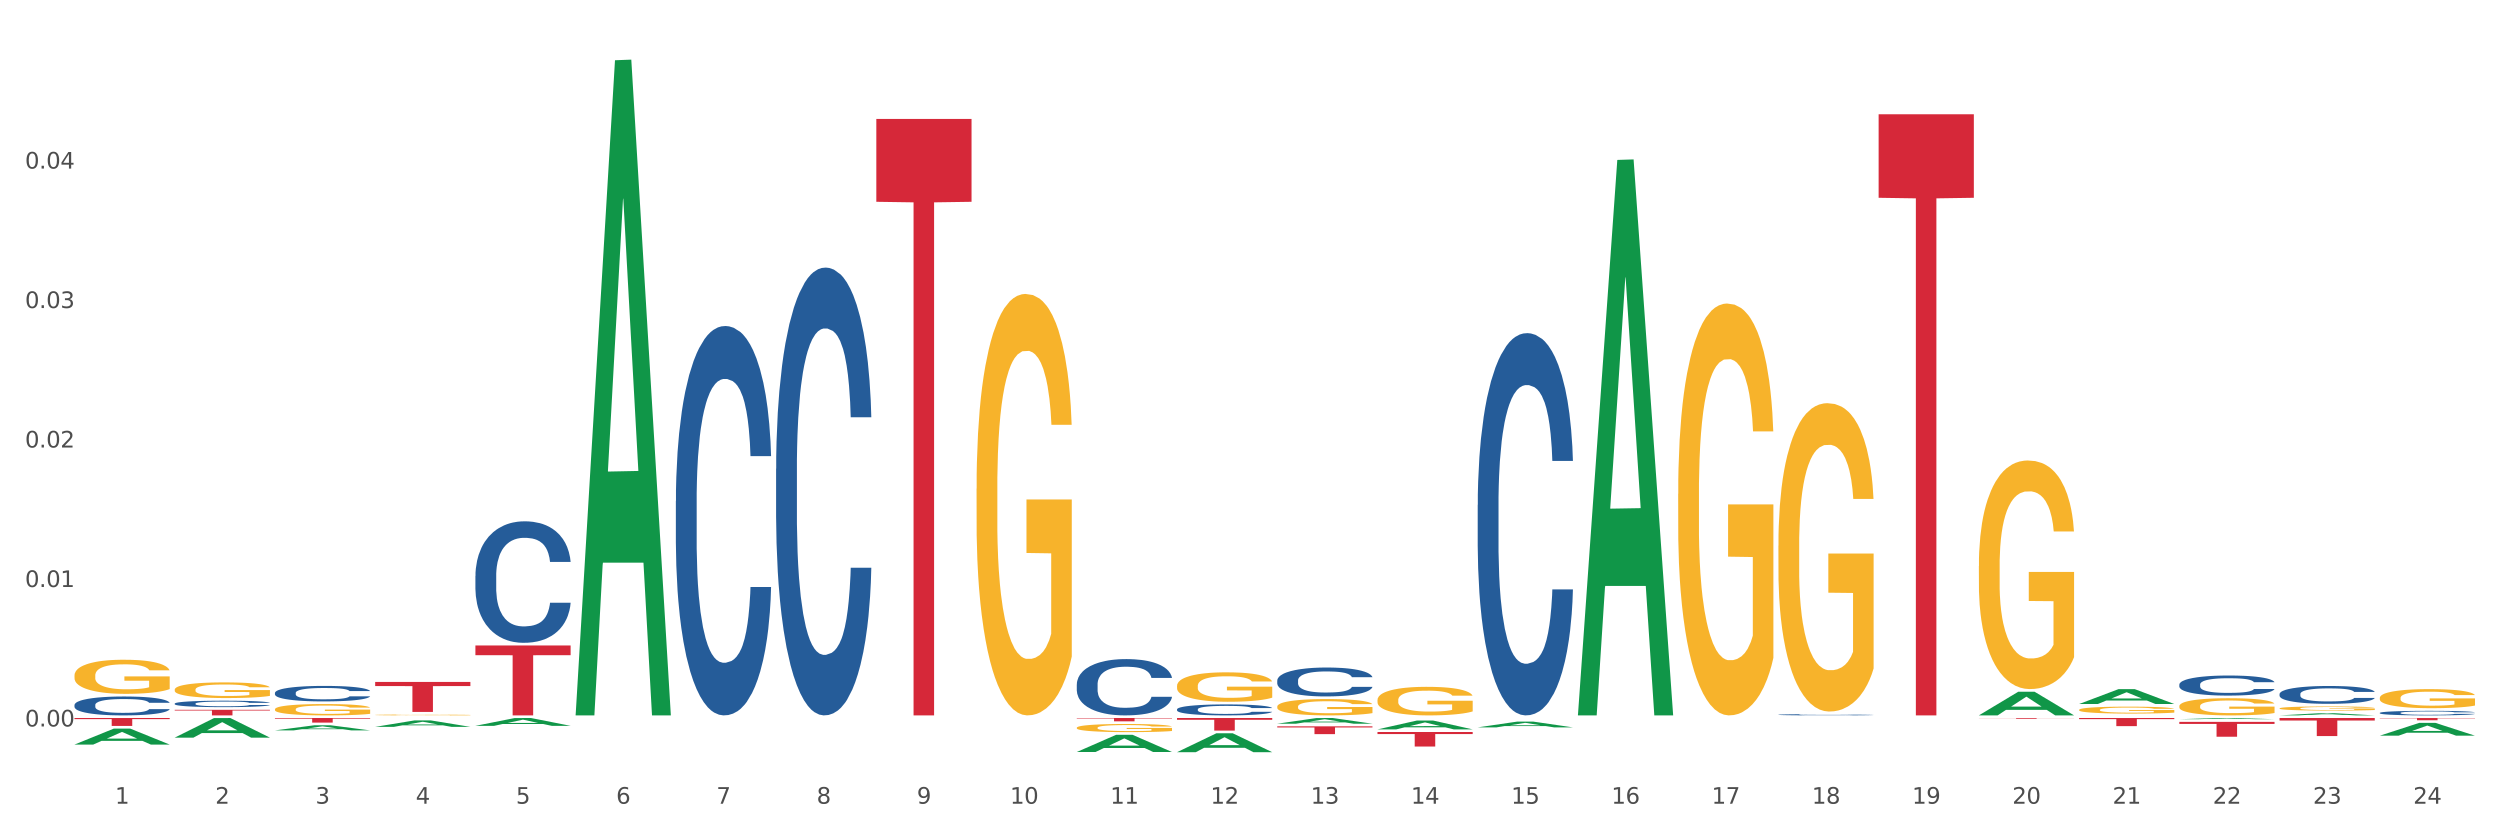 <?xml version="1.0" encoding="utf-8" standalone="no"?>
<!DOCTYPE svg PUBLIC "-//W3C//DTD SVG 1.1//EN"
  "http://www.w3.org/Graphics/SVG/1.1/DTD/svg11.dtd">
<svg xmlns:xlink="http://www.w3.org/1999/xlink" width="1080pt" height="360pt" viewBox="0 0 1080 360" xmlns="http://www.w3.org/2000/svg" version="1.1">
 <rect x="0" y="0" width="1080" height="360" fill="#333333" stroke="none"/>
 <defs>
  <style type="text/css">*{stroke-linejoin: round; stroke-linecap: butt}</style>
 </defs>
 <g id="figure_1">
  <g id="patch_1">
   <path d="M 0 360 
L 1080 360 
L 1080 0 
L 0 0 
z
" style="fill: #ffffff; stroke: #ffffff; stroke-linejoin: miter"/>
  </g>
  <g id="axes_1">
   <g id="matplotlib.axis_1">
    <g id="xtick_1">
     <g id="text_1">
      <!-- 1 -->
      <g style="fill: #4d4d4d" transform="translate(49.688 347.204) scale(0.096 -0.096)">
       <defs>
        <path id="DejaVuSans-31" d="M 794 531 
L 1825 531 
L 1825 4091 
L 703 3866 
L 703 4441 
L 1819 4666 
L 2450 4666 
L 2450 531 
L 3481 531 
L 3481 0 
L 794 0 
L 794 531 
z
" transform="scale(0.016)"/>
       </defs>
       <use xlink:href="#DejaVuSans-31"/>
      </g>
     </g>
    </g>
    <g id="xtick_2">
     <g id="text_2">
      <!-- 2 -->
      <g style="fill: #4d4d4d" transform="translate(92.988 347.204) scale(0.096 -0.096)">
       <defs>
        <path id="DejaVuSans-32" d="M 1228 531 
L 3431 531 
L 3431 0 
L 469 0 
L 469 531 
Q 828 903 1448 1529 
Q 2069 2156 2228 2338 
Q 2531 2678 2651 2914 
Q 2772 3150 2772 3378 
Q 2772 3750 2511 3984 
Q 2250 4219 1831 4219 
Q 1534 4219 1204 4116 
Q 875 4013 500 3803 
L 500 4441 
Q 881 4594 1212 4672 
Q 1544 4750 1819 4750 
Q 2544 4750 2975 4387 
Q 3406 4025 3406 3419 
Q 3406 3131 3298 2873 
Q 3191 2616 2906 2266 
Q 2828 2175 2409 1742 
Q 1991 1309 1228 531 
z
" transform="scale(0.016)"/>
       </defs>
       <use xlink:href="#DejaVuSans-32"/>
      </g>
     </g>
    </g>
    <g id="xtick_3">
     <g id="text_3">
      <!-- 3 -->
      <g style="fill: #4d4d4d" transform="translate(136.287 347.204) scale(0.096 -0.096)">
       <defs>
        <path id="DejaVuSans-33" d="M 2597 2516 
Q 3050 2419 3304 2112 
Q 3559 1806 3559 1356 
Q 3559 666 3084 287 
Q 2609 -91 1734 -91 
Q 1441 -91 1130 -33 
Q 819 25 488 141 
L 488 750 
Q 750 597 1062 519 
Q 1375 441 1716 441 
Q 2309 441 2620 675 
Q 2931 909 2931 1356 
Q 2931 1769 2642 2001 
Q 2353 2234 1838 2234 
L 1294 2234 
L 1294 2753 
L 1863 2753 
Q 2328 2753 2575 2939 
Q 2822 3125 2822 3475 
Q 2822 3834 2567 4026 
Q 2313 4219 1838 4219 
Q 1578 4219 1281 4162 
Q 984 4106 628 3988 
L 628 4550 
Q 988 4650 1302 4700 
Q 1616 4750 1894 4750 
Q 2613 4750 3031 4423 
Q 3450 4097 3450 3541 
Q 3450 3153 3228 2886 
Q 3006 2619 2597 2516 
z
" transform="scale(0.016)"/>
       </defs>
       <use xlink:href="#DejaVuSans-33"/>
      </g>
     </g>
    </g>
    <g id="xtick_4">
     <g id="text_4">
      <!-- 4 -->
      <g style="fill: #4d4d4d" transform="translate(179.587 347.204) scale(0.096 -0.096)">
       <defs>
        <path id="DejaVuSans-34" d="M 2419 4116 
L 825 1625 
L 2419 1625 
L 2419 4116 
z
M 2253 4666 
L 3047 4666 
L 3047 1625 
L 3713 1625 
L 3713 1100 
L 3047 1100 
L 3047 0 
L 2419 0 
L 2419 1100 
L 313 1100 
L 313 1709 
L 2253 4666 
z
" transform="scale(0.016)"/>
       </defs>
       <use xlink:href="#DejaVuSans-34"/>
      </g>
     </g>
    </g>
    <g id="xtick_5">
     <g id="text_5">
      <!-- 5 -->
      <g style="fill: #4d4d4d" transform="translate(222.887 347.204) scale(0.096 -0.096)">
       <defs>
        <path id="DejaVuSans-35" d="M 691 4666 
L 3169 4666 
L 3169 4134 
L 1269 4134 
L 1269 2991 
Q 1406 3038 1543 3061 
Q 1681 3084 1819 3084 
Q 2600 3084 3056 2656 
Q 3513 2228 3513 1497 
Q 3513 744 3044 326 
Q 2575 -91 1722 -91 
Q 1428 -91 1123 -41 
Q 819 9 494 109 
L 494 744 
Q 775 591 1075 516 
Q 1375 441 1709 441 
Q 2250 441 2565 725 
Q 2881 1009 2881 1497 
Q 2881 1984 2565 2268 
Q 2250 2553 1709 2553 
Q 1456 2553 1204 2497 
Q 953 2441 691 2322 
L 691 4666 
z
" transform="scale(0.016)"/>
       </defs>
       <use xlink:href="#DejaVuSans-35"/>
      </g>
     </g>
    </g>
    <g id="xtick_6">
     <g id="text_6">
      <!-- 6 -->
      <g style="fill: #4d4d4d" transform="translate(266.186 347.204) scale(0.096 -0.096)">
       <defs>
        <path id="DejaVuSans-36" d="M 2113 2584 
Q 1688 2584 1439 2293 
Q 1191 2003 1191 1497 
Q 1191 994 1439 701 
Q 1688 409 2113 409 
Q 2538 409 2786 701 
Q 3034 994 3034 1497 
Q 3034 2003 2786 2293 
Q 2538 2584 2113 2584 
z
M 3366 4563 
L 3366 3988 
Q 3128 4100 2886 4159 
Q 2644 4219 2406 4219 
Q 1781 4219 1451 3797 
Q 1122 3375 1075 2522 
Q 1259 2794 1537 2939 
Q 1816 3084 2150 3084 
Q 2853 3084 3261 2657 
Q 3669 2231 3669 1497 
Q 3669 778 3244 343 
Q 2819 -91 2113 -91 
Q 1303 -91 875 529 
Q 447 1150 447 2328 
Q 447 3434 972 4092 
Q 1497 4750 2381 4750 
Q 2619 4750 2861 4703 
Q 3103 4656 3366 4563 
z
" transform="scale(0.016)"/>
       </defs>
       <use xlink:href="#DejaVuSans-36"/>
      </g>
     </g>
    </g>
    <g id="xtick_7">
     <g id="text_7">
      <!-- 7 -->
      <g style="fill: #4d4d4d" transform="translate(309.486 347.204) scale(0.096 -0.096)">
       <defs>
        <path id="DejaVuSans-37" d="M 525 4666 
L 3525 4666 
L 3525 4397 
L 1831 0 
L 1172 0 
L 2766 4134 
L 525 4134 
L 525 4666 
z
" transform="scale(0.016)"/>
       </defs>
       <use xlink:href="#DejaVuSans-37"/>
      </g>
     </g>
    </g>
    <g id="xtick_8">
     <g id="text_8">
      <!-- 8 -->
      <g style="fill: #4d4d4d" transform="translate(352.785 347.204) scale(0.096 -0.096)">
       <defs>
        <path id="DejaVuSans-38" d="M 2034 2216 
Q 1584 2216 1326 1975 
Q 1069 1734 1069 1313 
Q 1069 891 1326 650 
Q 1584 409 2034 409 
Q 2484 409 2743 651 
Q 3003 894 3003 1313 
Q 3003 1734 2745 1975 
Q 2488 2216 2034 2216 
z
M 1403 2484 
Q 997 2584 770 2862 
Q 544 3141 544 3541 
Q 544 4100 942 4425 
Q 1341 4750 2034 4750 
Q 2731 4750 3128 4425 
Q 3525 4100 3525 3541 
Q 3525 3141 3298 2862 
Q 3072 2584 2669 2484 
Q 3125 2378 3379 2068 
Q 3634 1759 3634 1313 
Q 3634 634 3220 271 
Q 2806 -91 2034 -91 
Q 1263 -91 848 271 
Q 434 634 434 1313 
Q 434 1759 690 2068 
Q 947 2378 1403 2484 
z
M 1172 3481 
Q 1172 3119 1398 2916 
Q 1625 2713 2034 2713 
Q 2441 2713 2670 2916 
Q 2900 3119 2900 3481 
Q 2900 3844 2670 4047 
Q 2441 4250 2034 4250 
Q 1625 4250 1398 4047 
Q 1172 3844 1172 3481 
z
" transform="scale(0.016)"/>
       </defs>
       <use xlink:href="#DejaVuSans-38"/>
      </g>
     </g>
    </g>
    <g id="xtick_9">
     <g id="text_9">
      <!-- 9 -->
      <g style="fill: #4d4d4d" transform="translate(396.085 347.204) scale(0.096 -0.096)">
       <defs>
        <path id="DejaVuSans-39" d="M 703 97 
L 703 672 
Q 941 559 1184 500 
Q 1428 441 1663 441 
Q 2288 441 2617 861 
Q 2947 1281 2994 2138 
Q 2813 1869 2534 1725 
Q 2256 1581 1919 1581 
Q 1219 1581 811 2004 
Q 403 2428 403 3163 
Q 403 3881 828 4315 
Q 1253 4750 1959 4750 
Q 2769 4750 3195 4129 
Q 3622 3509 3622 2328 
Q 3622 1225 3098 567 
Q 2575 -91 1691 -91 
Q 1453 -91 1209 -44 
Q 966 3 703 97 
z
M 1959 2075 
Q 2384 2075 2632 2365 
Q 2881 2656 2881 3163 
Q 2881 3666 2632 3958 
Q 2384 4250 1959 4250 
Q 1534 4250 1286 3958 
Q 1038 3666 1038 3163 
Q 1038 2656 1286 2365 
Q 1534 2075 1959 2075 
z
" transform="scale(0.016)"/>
       </defs>
       <use xlink:href="#DejaVuSans-39"/>
      </g>
     </g>
    </g>
    <g id="xtick_10">
     <g id="text_10">
      <!-- 10 -->
      <g style="fill: #4d4d4d" transform="translate(436.331 347.204) scale(0.096 -0.096)">
       <defs>
        <path id="DejaVuSans-30" d="M 2034 4250 
Q 1547 4250 1301 3770 
Q 1056 3291 1056 2328 
Q 1056 1369 1301 889 
Q 1547 409 2034 409 
Q 2525 409 2770 889 
Q 3016 1369 3016 2328 
Q 3016 3291 2770 3770 
Q 2525 4250 2034 4250 
z
M 2034 4750 
Q 2819 4750 3233 4129 
Q 3647 3509 3647 2328 
Q 3647 1150 3233 529 
Q 2819 -91 2034 -91 
Q 1250 -91 836 529 
Q 422 1150 422 2328 
Q 422 3509 836 4129 
Q 1250 4750 2034 4750 
z
" transform="scale(0.016)"/>
       </defs>
       <use xlink:href="#DejaVuSans-31"/>
       <use xlink:href="#DejaVuSans-30" transform="translate(63.623 0)"/>
      </g>
     </g>
    </g>
    <g id="xtick_11">
     <g id="text_11">
      <!-- 11 -->
      <g style="fill: #4d4d4d" transform="translate(479.63 347.204) scale(0.096 -0.096)">
       <use xlink:href="#DejaVuSans-31"/>
       <use xlink:href="#DejaVuSans-31" transform="translate(63.623 0)"/>
      </g>
     </g>
    </g>
    <g id="xtick_12">
     <g id="text_12">
      <!-- 12 -->
      <g style="fill: #4d4d4d" transform="translate(522.93 347.204) scale(0.096 -0.096)">
       <use xlink:href="#DejaVuSans-31"/>
       <use xlink:href="#DejaVuSans-32" transform="translate(63.623 0)"/>
      </g>
     </g>
    </g>
    <g id="xtick_13">
     <g id="text_13">
      <!-- 13 -->
      <g style="fill: #4d4d4d" transform="translate(566.229 347.204) scale(0.096 -0.096)">
       <use xlink:href="#DejaVuSans-31"/>
       <use xlink:href="#DejaVuSans-33" transform="translate(63.623 0)"/>
      </g>
     </g>
    </g>
    <g id="xtick_14">
     <g id="text_14">
      <!-- 14 -->
      <g style="fill: #4d4d4d" transform="translate(609.529 347.204) scale(0.096 -0.096)">
       <use xlink:href="#DejaVuSans-31"/>
       <use xlink:href="#DejaVuSans-34" transform="translate(63.623 0)"/>
      </g>
     </g>
    </g>
    <g id="xtick_15">
     <g id="text_15">
      <!-- 15 -->
      <g style="fill: #4d4d4d" transform="translate(652.828 347.204) scale(0.096 -0.096)">
       <use xlink:href="#DejaVuSans-31"/>
       <use xlink:href="#DejaVuSans-35" transform="translate(63.623 0)"/>
      </g>
     </g>
    </g>
    <g id="xtick_16">
     <g id="text_16">
      <!-- 16 -->
      <g style="fill: #4d4d4d" transform="translate(696.128 347.204) scale(0.096 -0.096)">
       <use xlink:href="#DejaVuSans-31"/>
       <use xlink:href="#DejaVuSans-36" transform="translate(63.623 0)"/>
      </g>
     </g>
    </g>
    <g id="xtick_17">
     <g id="text_17">
      <!-- 17 -->
      <g style="fill: #4d4d4d" transform="translate(739.428 347.204) scale(0.096 -0.096)">
       <use xlink:href="#DejaVuSans-31"/>
       <use xlink:href="#DejaVuSans-37" transform="translate(63.623 0)"/>
      </g>
     </g>
    </g>
    <g id="xtick_18">
     <g id="text_18">
      <!-- 18 -->
      <g style="fill: #4d4d4d" transform="translate(782.727 347.204) scale(0.096 -0.096)">
       <use xlink:href="#DejaVuSans-31"/>
       <use xlink:href="#DejaVuSans-38" transform="translate(63.623 0)"/>
      </g>
     </g>
    </g>
    <g id="xtick_19">
     <g id="text_19">
      <!-- 19 -->
      <g style="fill: #4d4d4d" transform="translate(826.027 347.204) scale(0.096 -0.096)">
       <use xlink:href="#DejaVuSans-31"/>
       <use xlink:href="#DejaVuSans-39" transform="translate(63.623 0)"/>
      </g>
     </g>
    </g>
    <g id="xtick_20">
     <g id="text_20">
      <!-- 20 -->
      <g style="fill: #4d4d4d" transform="translate(869.326 347.204) scale(0.096 -0.096)">
       <use xlink:href="#DejaVuSans-32"/>
       <use xlink:href="#DejaVuSans-30" transform="translate(63.623 0)"/>
      </g>
     </g>
    </g>
    <g id="xtick_21">
     <g id="text_21">
      <!-- 21 -->
      <g style="fill: #4d4d4d" transform="translate(912.626 347.204) scale(0.096 -0.096)">
       <use xlink:href="#DejaVuSans-32"/>
       <use xlink:href="#DejaVuSans-31" transform="translate(63.623 0)"/>
      </g>
     </g>
    </g>
    <g id="xtick_22">
     <g id="text_22">
      <!-- 22 -->
      <g style="fill: #4d4d4d" transform="translate(955.926 347.204) scale(0.096 -0.096)">
       <use xlink:href="#DejaVuSans-32"/>
       <use xlink:href="#DejaVuSans-32" transform="translate(63.623 0)"/>
      </g>
     </g>
    </g>
    <g id="xtick_23">
     <g id="text_23">
      <!-- 23 -->
      <g style="fill: #4d4d4d" transform="translate(999.225 347.204) scale(0.096 -0.096)">
       <use xlink:href="#DejaVuSans-32"/>
       <use xlink:href="#DejaVuSans-33" transform="translate(63.623 0)"/>
      </g>
     </g>
    </g>
    <g id="xtick_24">
     <g id="text_24">
      <!-- 24 -->
      <g style="fill: #4d4d4d" transform="translate(1042.525 347.204) scale(0.096 -0.096)">
       <use xlink:href="#DejaVuSans-32"/>
       <use xlink:href="#DejaVuSans-34" transform="translate(63.623 0)"/>
      </g>
     </g>
    </g>
    <g id="xtick_25"/>
    <g id="xtick_26"/>
    <g id="xtick_27"/>
    <g id="xtick_28"/>
    <g id="xtick_29"/>
    <g id="xtick_30"/>
    <g id="xtick_31"/>
    <g id="xtick_32"/>
    <g id="xtick_33"/>
    <g id="xtick_34"/>
    <g id="xtick_35"/>
    <g id="xtick_36"/>
    <g id="xtick_37"/>
    <g id="xtick_38"/>
    <g id="xtick_39"/>
    <g id="xtick_40"/>
    <g id="xtick_41"/>
    <g id="xtick_42"/>
    <g id="xtick_43"/>
    <g id="xtick_44"/>
    <g id="xtick_45"/>
    <g id="xtick_46"/>
    <g id="xtick_47"/>
   </g>
   <g id="matplotlib.axis_2">
    <g id="ytick_1">
     <g id="text_25">
      <!-- 0.00 -->
      <g style="fill: #4d4d4d" transform="translate(10.8 313.836) scale(0.096 -0.096)">
       <defs>
        <path id="DejaVuSans-2e" d="M 684 794 
L 1344 794 
L 1344 0 
L 684 0 
L 684 794 
z
" transform="scale(0.016)"/>
       </defs>
       <use xlink:href="#DejaVuSans-30"/>
       <use xlink:href="#DejaVuSans-2e" transform="translate(63.623 0)"/>
       <use xlink:href="#DejaVuSans-30" transform="translate(95.41 0)"/>
       <use xlink:href="#DejaVuSans-30" transform="translate(159.033 0)"/>
      </g>
     </g>
    </g>
    <g id="ytick_2">
     <g id="text_26">
      <!-- 0.01 -->
      <g style="fill: #4d4d4d" transform="translate(10.8 253.583) scale(0.096 -0.096)">
       <use xlink:href="#DejaVuSans-30"/>
       <use xlink:href="#DejaVuSans-2e" transform="translate(63.623 0)"/>
       <use xlink:href="#DejaVuSans-30" transform="translate(95.41 0)"/>
       <use xlink:href="#DejaVuSans-31" transform="translate(159.033 0)"/>
      </g>
     </g>
    </g>
    <g id="ytick_3">
     <g id="text_27">
      <!-- 0.02 -->
      <g style="fill: #4d4d4d" transform="translate(10.8 193.329) scale(0.096 -0.096)">
       <use xlink:href="#DejaVuSans-30"/>
       <use xlink:href="#DejaVuSans-2e" transform="translate(63.623 0)"/>
       <use xlink:href="#DejaVuSans-30" transform="translate(95.41 0)"/>
       <use xlink:href="#DejaVuSans-32" transform="translate(159.033 0)"/>
      </g>
     </g>
    </g>
    <g id="ytick_4">
     <g id="text_28">
      <!-- 0.03 -->
      <g style="fill: #4d4d4d" transform="translate(10.8 133.076) scale(0.096 -0.096)">
       <use xlink:href="#DejaVuSans-30"/>
       <use xlink:href="#DejaVuSans-2e" transform="translate(63.623 0)"/>
       <use xlink:href="#DejaVuSans-30" transform="translate(95.41 0)"/>
       <use xlink:href="#DejaVuSans-33" transform="translate(159.033 0)"/>
      </g>
     </g>
    </g>
    <g id="ytick_5">
     <g id="text_29">
      <!-- 0.04 -->
      <g style="fill: #4d4d4d" transform="translate(10.8 72.823) scale(0.096 -0.096)">
       <use xlink:href="#DejaVuSans-30"/>
       <use xlink:href="#DejaVuSans-2e" transform="translate(63.623 0)"/>
       <use xlink:href="#DejaVuSans-30" transform="translate(95.41 0)"/>
       <use xlink:href="#DejaVuSans-34" transform="translate(159.033 0)"/>
      </g>
     </g>
    </g>
    <g id="ytick_6"/>
    <g id="ytick_7"/>
    <g id="ytick_8"/>
    <g id="ytick_9"/>
    <g id="ytick_10"/>
   </g>
   <g id="PolyCollection_1">
    <path d="M 32.175 321.644 
L 32.217 321.637 
L 49.18 314.749 
L 56.22 314.742 
L 73.31 321.657 
L 65.167 321.657 
L 61.478 320.046 
L 43.964 320.046 
L 43.837 320.072 
L 40.275 321.657 
L 32.175 321.657 
L 32.175 321.644 
L 46.169 319.086 
L 59.273 319.079 
L 52.785 316.216 
L 52.7 316.203 
L 52.615 316.222 
L 46.127 319.079 
L 46.169 319.086 
L 32.175 321.644 
z
" clip-path="url(#p862afd3a83)" style="fill: #109648"/>
    <path d="M 291.972 216.417 
L 292.021 216.264 
L 292.021 211.962 
L 292.167 206.124 
L 292.702 195.371 
L 293.383 187.229 
L 294.549 177.704 
L 295.182 173.71 
L 296.008 169.255 
L 297.71 162.035 
L 299.655 155.89 
L 301.016 152.511 
L 302.037 150.36 
L 304.323 146.519 
L 305.635 144.829 
L 306.997 143.447 
L 308.164 142.525 
L 310.109 141.45 
L 311.665 140.989 
L 313.464 140.835 
L 314.971 140.989 
L 316.964 141.603 
L 319.882 143.447 
L 321 144.522 
L 322.507 146.366 
L 324.063 148.824 
L 325.328 151.282 
L 326.786 154.815 
L 328.293 159.424 
L 329.752 165.261 
L 330.773 170.638 
L 331.6 176.322 
L 332.329 183.235 
L 332.864 190.762 
L 333.107 197.061 
L 324.209 197.061 
L 323.966 191.377 
L 323.48 185.232 
L 322.994 181.084 
L 322.459 177.704 
L 321.632 173.864 
L 320.903 171.406 
L 319.687 168.487 
L 318.569 166.644 
L 317.645 165.568 
L 316.527 164.647 
L 314.144 163.725 
L 312.443 163.725 
L 311.373 164.032 
L 310.06 164.8 
L 308.942 165.876 
L 307.629 167.719 
L 306.608 169.716 
L 305.587 172.328 
L 305.003 174.171 
L 304.128 177.551 
L 303.545 180.316 
L 302.767 185.078 
L 302.329 188.458 
L 301.551 197.214 
L 301.211 203.667 
L 301.065 208.122 
L 300.968 213.037 
L 300.968 237.002 
L 301.259 247.756 
L 301.502 252.365 
L 301.891 257.588 
L 302.621 264.347 
L 303.691 270.953 
L 304.809 275.715 
L 305.733 278.634 
L 306.608 280.785 
L 307.483 282.474 
L 308.553 284.011 
L 309.428 284.932 
L 310.741 285.854 
L 312.297 286.315 
L 313.512 286.315 
L 315.992 285.547 
L 317.11 284.779 
L 318.18 283.703 
L 319.347 282.014 
L 320.271 280.17 
L 320.806 278.788 
L 321.681 275.869 
L 322.362 272.796 
L 322.945 269.263 
L 323.334 266.191 
L 323.772 261.582 
L 324.112 256.359 
L 324.209 253.594 
L 333.107 253.594 
L 332.913 259.124 
L 332.572 264.501 
L 331.892 271.721 
L 331.357 275.869 
L 330.53 280.938 
L 329.655 285.24 
L 328.439 290.002 
L 327.321 293.535 
L 326.154 296.608 
L 324.89 299.373 
L 322.605 303.213 
L 321.778 304.289 
L 320.028 306.132 
L 318.666 307.208 
L 316.673 308.283 
L 314.631 308.897 
L 312.491 309.051 
L 310.595 308.744 
L 308.504 307.822 
L 307.191 306.9 
L 305.733 305.518 
L 304.031 303.367 
L 302.426 300.755 
L 300.919 297.683 
L 299.509 294.15 
L 298.196 290.156 
L 296.494 283.55 
L 295.23 277.098 
L 294.306 271.106 
L 293.674 266.037 
L 293.042 259.585 
L 292.702 255.13 
L 292.167 244.376 
L 291.972 234.391 
L 291.972 216.417 
z
" clip-path="url(#p862afd3a83)" style="fill: #255c99"/>
    <path d="M 205.373 248.791 
L 205.422 248.743 
L 205.422 247.401 
L 205.568 245.579 
L 206.103 242.224 
L 206.783 239.683 
L 207.95 236.711 
L 208.582 235.465 
L 209.409 234.074 
L 211.111 231.821 
L 213.056 229.904 
L 214.417 228.849 
L 215.438 228.178 
L 217.723 226.979 
L 219.036 226.452 
L 220.398 226.021 
L 221.565 225.733 
L 223.51 225.398 
L 225.065 225.254 
L 226.864 225.206 
L 228.372 225.254 
L 230.365 225.445 
L 233.283 226.021 
L 234.401 226.356 
L 235.908 226.932 
L 237.464 227.699 
L 238.728 228.466 
L 240.187 229.568 
L 241.694 231.006 
L 243.153 232.828 
L 244.174 234.506 
L 245.001 236.279 
L 245.73 238.437 
L 246.265 240.786 
L 246.508 242.751 
L 237.61 242.751 
L 237.367 240.977 
L 236.881 239.06 
L 236.394 237.766 
L 235.86 236.711 
L 235.033 235.512 
L 234.304 234.745 
L 233.088 233.835 
L 231.97 233.259 
L 231.046 232.924 
L 229.928 232.636 
L 227.545 232.349 
L 225.843 232.349 
L 224.774 232.444 
L 223.461 232.684 
L 222.343 233.02 
L 221.03 233.595 
L 220.009 234.218 
L 218.988 235.033 
L 218.404 235.608 
L 217.529 236.663 
L 216.945 237.526 
L 216.168 239.012 
L 215.73 240.067 
L 214.952 242.799 
L 214.612 244.812 
L 214.466 246.203 
L 214.368 247.737 
L 214.368 255.215 
L 214.66 258.571 
L 214.903 260.009 
L 215.292 261.639 
L 216.022 263.748 
L 217.091 265.809 
L 218.21 267.295 
L 219.133 268.206 
L 220.009 268.877 
L 220.884 269.405 
L 221.954 269.884 
L 222.829 270.172 
L 224.142 270.459 
L 225.698 270.603 
L 226.913 270.603 
L 229.393 270.364 
L 230.511 270.124 
L 231.581 269.788 
L 232.748 269.261 
L 233.672 268.686 
L 234.206 268.254 
L 235.082 267.343 
L 235.762 266.385 
L 236.346 265.282 
L 236.735 264.323 
L 237.172 262.885 
L 237.513 261.255 
L 237.61 260.392 
L 246.508 260.392 
L 246.313 262.118 
L 245.973 263.796 
L 245.292 266.049 
L 244.758 267.343 
L 243.931 268.925 
L 243.056 270.268 
L 241.84 271.754 
L 240.722 272.856 
L 239.555 273.815 
L 238.291 274.678 
L 236.005 275.876 
L 235.179 276.212 
L 233.428 276.787 
L 232.067 277.123 
L 230.074 277.458 
L 228.031 277.65 
L 225.892 277.698 
L 223.996 277.602 
L 221.905 277.315 
L 220.592 277.027 
L 219.133 276.595 
L 217.432 275.924 
L 215.827 275.109 
L 214.32 274.151 
L 212.91 273.048 
L 211.597 271.802 
L 209.895 269.74 
L 208.631 267.727 
L 207.707 265.857 
L 207.075 264.275 
L 206.443 262.262 
L 206.103 260.872 
L 205.568 257.516 
L 205.373 254.4 
L 205.373 248.791 
z
" clip-path="url(#p862afd3a83)" style="fill: #255c99"/>
    <path d="M 118.774 299.321 
L 118.823 299.315 
L 118.823 299.144 
L 118.969 298.911 
L 119.504 298.483 
L 120.184 298.158 
L 121.351 297.779 
L 121.983 297.619 
L 122.81 297.442 
L 124.512 297.154 
L 126.457 296.909 
L 127.818 296.775 
L 128.839 296.689 
L 131.124 296.536 
L 132.437 296.469 
L 133.799 296.414 
L 134.965 296.377 
L 136.91 296.334 
L 138.466 296.316 
L 140.265 296.309 
L 141.773 296.316 
L 143.766 296.34 
L 146.683 296.414 
L 147.802 296.456 
L 149.309 296.53 
L 150.865 296.628 
L 152.129 296.726 
L 153.588 296.867 
L 155.095 297.05 
L 156.554 297.283 
L 157.575 297.497 
L 158.401 297.724 
L 159.131 297.999 
L 159.666 298.299 
L 159.909 298.55 
L 151.011 298.55 
L 150.768 298.323 
L 150.282 298.079 
L 149.795 297.913 
L 149.26 297.779 
L 148.434 297.626 
L 147.705 297.528 
L 146.489 297.411 
L 145.371 297.338 
L 144.447 297.295 
L 143.329 297.258 
L 140.946 297.222 
L 139.244 297.222 
L 138.175 297.234 
L 136.862 297.264 
L 135.743 297.307 
L 134.431 297.381 
L 133.41 297.46 
L 132.388 297.564 
L 131.805 297.638 
L 130.93 297.772 
L 130.346 297.883 
L 129.568 298.072 
L 129.131 298.207 
L 128.353 298.556 
L 128.012 298.813 
L 127.867 298.991 
L 127.769 299.186 
L 127.769 300.141 
L 128.061 300.57 
L 128.304 300.754 
L 128.693 300.962 
L 129.422 301.231 
L 130.492 301.494 
L 131.61 301.684 
L 132.534 301.8 
L 133.41 301.886 
L 134.285 301.953 
L 135.354 302.015 
L 136.23 302.051 
L 137.542 302.088 
L 139.098 302.106 
L 140.314 302.106 
L 142.794 302.076 
L 143.912 302.045 
L 144.982 302.002 
L 146.149 301.935 
L 147.072 301.862 
L 147.607 301.806 
L 148.482 301.69 
L 149.163 301.568 
L 149.747 301.427 
L 150.136 301.304 
L 150.573 301.121 
L 150.914 300.913 
L 151.011 300.803 
L 159.909 300.803 
L 159.714 301.023 
L 159.374 301.237 
L 158.693 301.525 
L 158.158 301.69 
L 157.332 301.892 
L 156.457 302.064 
L 155.241 302.253 
L 154.123 302.394 
L 152.956 302.516 
L 151.692 302.627 
L 149.406 302.78 
L 148.58 302.823 
L 146.829 302.896 
L 145.468 302.939 
L 143.474 302.982 
L 141.432 303.006 
L 139.293 303.012 
L 137.397 303 
L 135.306 302.963 
L 133.993 302.927 
L 132.534 302.872 
L 130.833 302.786 
L 129.228 302.682 
L 127.721 302.559 
L 126.311 302.419 
L 124.998 302.259 
L 123.296 301.996 
L 122.032 301.739 
L 121.108 301.5 
L 120.476 301.298 
L 119.844 301.041 
L 119.504 300.864 
L 118.969 300.435 
L 118.774 300.037 
L 118.774 299.321 
z
" clip-path="url(#p862afd3a83)" style="fill: #255c99"/>
    <path d="M 75.475 303.951 
L 75.523 303.948 
L 75.523 303.877 
L 75.669 303.78 
L 76.204 303.602 
L 76.885 303.467 
L 78.052 303.309 
L 78.684 303.243 
L 79.51 303.169 
L 81.212 303.05 
L 83.157 302.948 
L 84.518 302.892 
L 85.539 302.856 
L 87.825 302.793 
L 89.137 302.765 
L 90.499 302.742 
L 91.666 302.727 
L 93.611 302.709 
L 95.167 302.701 
L 96.966 302.699 
L 98.473 302.701 
L 100.467 302.711 
L 103.384 302.742 
L 104.502 302.76 
L 106.009 302.79 
L 107.565 302.831 
L 108.83 302.872 
L 110.288 302.93 
L 111.796 303.007 
L 113.254 303.103 
L 114.275 303.192 
L 115.102 303.286 
L 115.831 303.401 
L 116.366 303.526 
L 116.609 303.63 
L 107.711 303.63 
L 107.468 303.536 
L 106.982 303.434 
L 106.496 303.365 
L 105.961 303.309 
L 105.134 303.246 
L 104.405 303.205 
L 103.189 303.157 
L 102.071 303.126 
L 101.147 303.108 
L 100.029 303.093 
L 97.646 303.078 
L 95.945 303.078 
L 94.875 303.083 
L 93.562 303.096 
L 92.444 303.113 
L 91.131 303.144 
L 90.11 303.177 
L 89.089 303.22 
L 88.505 303.251 
L 87.63 303.307 
L 87.047 303.353 
L 86.269 303.432 
L 85.831 303.487 
L 85.053 303.633 
L 84.713 303.739 
L 84.567 303.813 
L 84.47 303.895 
L 84.47 304.292 
L 84.761 304.47 
L 85.005 304.546 
L 85.394 304.633 
L 86.123 304.745 
L 87.193 304.854 
L 88.311 304.933 
L 89.235 304.981 
L 90.11 305.017 
L 90.985 305.045 
L 92.055 305.07 
L 92.93 305.085 
L 94.243 305.101 
L 95.799 305.108 
L 97.014 305.108 
L 99.494 305.096 
L 100.612 305.083 
L 101.682 305.065 
L 102.849 305.037 
L 103.773 305.007 
L 104.308 304.984 
L 105.183 304.935 
L 105.864 304.884 
L 106.447 304.826 
L 106.836 304.775 
L 107.274 304.699 
L 107.614 304.612 
L 107.711 304.566 
L 116.609 304.566 
L 116.415 304.658 
L 116.074 304.747 
L 115.394 304.867 
L 114.859 304.935 
L 114.032 305.019 
L 113.157 305.091 
L 111.941 305.169 
L 110.823 305.228 
L 109.656 305.279 
L 108.392 305.325 
L 106.107 305.388 
L 105.28 305.406 
L 103.53 305.437 
L 102.168 305.454 
L 100.175 305.472 
L 98.133 305.482 
L 95.993 305.485 
L 94.097 305.48 
L 92.006 305.465 
L 90.693 305.449 
L 89.235 305.426 
L 87.533 305.391 
L 85.928 305.348 
L 84.421 305.297 
L 83.011 305.238 
L 81.698 305.172 
L 79.996 305.063 
L 78.732 304.956 
L 77.808 304.856 
L 77.176 304.773 
L 76.544 304.666 
L 76.204 304.592 
L 75.669 304.414 
L 75.475 304.248 
L 75.475 303.951 
z
" clip-path="url(#p862afd3a83)" style="fill: #255c99"/>
    <path d="M 32.175 304.553 
L 32.224 304.546 
L 32.224 304.337 
L 32.369 304.054 
L 32.904 303.532 
L 33.585 303.136 
L 34.752 302.674 
L 35.384 302.48 
L 36.211 302.264 
L 37.912 301.913 
L 39.857 301.615 
L 41.219 301.451 
L 42.24 301.346 
L 44.525 301.16 
L 45.838 301.078 
L 47.199 301.01 
L 48.366 300.966 
L 50.311 300.914 
L 51.867 300.891 
L 53.666 300.884 
L 55.173 300.891 
L 57.167 300.921 
L 60.084 301.01 
L 61.203 301.063 
L 62.71 301.152 
L 64.266 301.272 
L 65.53 301.391 
L 66.989 301.562 
L 68.496 301.786 
L 69.955 302.07 
L 70.976 302.331 
L 71.802 302.607 
L 72.532 302.942 
L 73.066 303.308 
L 73.31 303.614 
L 64.412 303.614 
L 64.169 303.338 
L 63.682 303.039 
L 63.196 302.838 
L 62.661 302.674 
L 61.835 302.487 
L 61.105 302.368 
L 59.89 302.226 
L 58.771 302.137 
L 57.848 302.085 
L 56.729 302.04 
L 54.347 301.995 
L 52.645 301.995 
L 51.575 302.01 
L 50.263 302.047 
L 49.144 302.099 
L 47.831 302.189 
L 46.81 302.286 
L 45.789 302.413 
L 45.206 302.502 
L 44.331 302.666 
L 43.747 302.801 
L 42.969 303.032 
L 42.532 303.196 
L 41.754 303.621 
L 41.413 303.934 
L 41.267 304.151 
L 41.17 304.389 
L 41.17 305.553 
L 41.462 306.075 
L 41.705 306.299 
L 42.094 306.552 
L 42.823 306.881 
L 43.893 307.201 
L 45.011 307.432 
L 45.935 307.574 
L 46.81 307.679 
L 47.686 307.761 
L 48.755 307.835 
L 49.63 307.88 
L 50.943 307.925 
L 52.499 307.947 
L 53.715 307.947 
L 56.194 307.91 
L 57.313 307.873 
L 58.383 307.82 
L 59.549 307.738 
L 60.473 307.649 
L 61.008 307.582 
L 61.883 307.44 
L 62.564 307.291 
L 63.148 307.119 
L 63.536 306.97 
L 63.974 306.746 
L 64.314 306.493 
L 64.412 306.358 
L 73.31 306.358 
L 73.115 306.627 
L 72.775 306.888 
L 72.094 307.239 
L 71.559 307.44 
L 70.733 307.686 
L 69.857 307.895 
L 68.642 308.126 
L 67.524 308.298 
L 66.357 308.447 
L 65.092 308.581 
L 62.807 308.768 
L 61.981 308.82 
L 60.23 308.909 
L 58.869 308.961 
L 56.875 309.014 
L 54.833 309.044 
L 52.694 309.051 
L 50.797 309.036 
L 48.707 308.991 
L 47.394 308.947 
L 45.935 308.879 
L 44.233 308.775 
L 42.629 308.648 
L 41.122 308.499 
L 39.711 308.327 
L 38.399 308.134 
L 36.697 307.813 
L 35.433 307.5 
L 34.509 307.209 
L 33.877 306.963 
L 33.245 306.649 
L 32.904 306.433 
L 32.369 305.911 
L 32.175 305.426 
L 32.175 304.553 
z
" clip-path="url(#p862afd3a83)" style="fill: #255c99"/>
    <path d="M 32.175 310.189 
L 73.31 310.189 
L 73.31 310.663 
L 57.129 310.667 
L 57.129 313.604 
L 48.258 313.604 
L 48.258 310.667 
L 32.175 310.663 
L 32.175 310.192 
L 32.175 310.189 
z
" clip-path="url(#p862afd3a83)" style="fill: #d62839"/>
    <path d="M 75.475 306.623 
L 116.609 306.623 
L 116.609 306.96 
L 100.428 306.962 
L 100.428 309.051 
L 91.558 309.051 
L 91.558 306.962 
L 75.475 306.96 
L 75.475 306.625 
L 75.475 306.623 
z
" clip-path="url(#p862afd3a83)" style="fill: #d62839"/>
    <path d="M 118.774 310.189 
L 159.909 310.189 
L 159.909 310.465 
L 143.728 310.467 
L 143.728 312.178 
L 134.858 312.178 
L 134.858 310.467 
L 118.774 310.465 
L 118.774 310.191 
L 118.774 310.189 
z
" clip-path="url(#p862afd3a83)" style="fill: #d62839"/>
    <path d="M 162.074 294.582 
L 203.208 294.582 
L 203.208 296.385 
L 187.027 296.397 
L 187.027 307.551 
L 178.157 307.551 
L 178.157 296.397 
L 162.074 296.385 
L 162.074 294.595 
L 162.074 294.582 
z
" clip-path="url(#p862afd3a83)" style="fill: #d62839"/>
    <path d="M 205.373 278.836 
L 246.508 278.836 
L 246.508 283.035 
L 230.327 283.063 
L 230.327 309.051 
L 221.457 309.051 
L 221.457 283.063 
L 205.373 283.035 
L 205.373 278.864 
L 205.373 278.836 
z
" clip-path="url(#p862afd3a83)" style="fill: #d62839"/>
    <path d="M 378.572 51.365 
L 419.706 51.365 
L 419.706 87.175 
L 403.525 87.416 
L 403.525 309.051 
L 394.655 309.051 
L 394.655 87.416 
L 378.572 87.175 
L 378.572 51.607 
L 378.572 51.365 
z
" clip-path="url(#p862afd3a83)" style="fill: #d62839"/>
    <path d="M 465.171 310.189 
L 506.305 310.189 
L 506.305 310.388 
L 490.125 310.39 
L 490.125 311.624 
L 481.254 311.624 
L 481.254 310.39 
L 465.171 310.388 
L 465.171 310.19 
L 465.171 310.189 
z
" clip-path="url(#p862afd3a83)" style="fill: #d62839"/>
    <path d="M 508.47 310.189 
L 549.605 310.189 
L 549.605 310.944 
L 533.424 310.949 
L 533.424 315.626 
L 524.554 315.626 
L 524.554 310.949 
L 508.47 310.944 
L 508.47 310.194 
L 508.47 310.189 
z
" clip-path="url(#p862afd3a83)" style="fill: #d62839"/>
    <path d="M 551.77 313.782 
L 592.905 313.782 
L 592.905 314.251 
L 576.724 314.254 
L 576.724 317.155 
L 567.853 317.155 
L 567.853 314.254 
L 551.77 314.251 
L 551.77 313.785 
L 551.77 313.782 
z
" clip-path="url(#p862afd3a83)" style="fill: #d62839"/>
    <path d="M 595.07 316.236 
L 636.204 316.236 
L 636.204 317.109 
L 620.023 317.115 
L 620.023 322.516 
L 611.153 322.516 
L 611.153 317.115 
L 595.07 317.109 
L 595.07 316.242 
L 595.07 316.236 
z
" clip-path="url(#p862afd3a83)" style="fill: #d62839"/>
    <path d="M 811.567 49.355 
L 852.702 49.355 
L 852.702 85.444 
L 836.521 85.688 
L 836.521 309.051 
L 827.651 309.051 
L 827.651 85.688 
L 811.567 85.444 
L 811.567 49.599 
L 811.567 49.355 
z
" clip-path="url(#p862afd3a83)" style="fill: #d62839"/>
    <path d="M 854.867 310.189 
L 896.002 310.189 
L 896.002 310.234 
L 879.821 310.234 
L 879.821 310.514 
L 870.951 310.514 
L 870.951 310.234 
L 854.867 310.234 
L 854.867 310.189 
L 854.867 310.189 
z
" clip-path="url(#p862afd3a83)" style="fill: #d62839"/>
    <path d="M 32.175 291.818 
L 32.224 291.804 
L 32.224 291.32 
L 32.321 290.902 
L 32.806 289.893 
L 33.535 289.058 
L 34.069 288.614 
L 34.603 288.25 
L 35.235 287.887 
L 36.012 287.51 
L 37.42 286.958 
L 38.294 286.676 
L 39.363 286.379 
L 41.305 285.949 
L 42.714 285.706 
L 44.171 285.504 
L 46.55 285.262 
L 48.104 285.154 
L 49.756 285.074 
L 51.747 285.02 
L 53.252 285.006 
L 56.555 285.047 
L 59.371 285.168 
L 60.731 285.262 
L 62.48 285.424 
L 63.402 285.531 
L 64.908 285.747 
L 66.462 286.029 
L 67.53 286.272 
L 69.133 286.729 
L 70.347 287.187 
L 71.464 287.752 
L 72.047 288.143 
L 72.484 288.506 
L 72.873 288.923 
L 73.261 289.583 
L 64.519 289.583 
L 64.179 289.112 
L 63.645 288.668 
L 62.868 288.237 
L 62.188 287.968 
L 61.023 287.631 
L 59.954 287.416 
L 58.837 287.254 
L 57.477 287.12 
L 56.409 287.052 
L 54.903 286.999 
L 51.941 287.012 
L 49.95 287.12 
L 48.59 287.254 
L 47.716 287.375 
L 46.939 287.51 
L 46.065 287.699 
L 45.045 287.981 
L 44.316 288.237 
L 43.588 288.56 
L 43.005 288.883 
L 42.471 289.26 
L 42.034 289.664 
L 41.694 290.081 
L 41.402 290.593 
L 41.16 291.441 
L 41.16 293.285 
L 41.257 293.702 
L 41.499 294.254 
L 41.791 294.671 
L 42.277 295.169 
L 42.714 295.506 
L 43.539 295.99 
L 44.462 296.394 
L 45.19 296.65 
L 45.919 296.865 
L 47.182 297.162 
L 48.59 297.404 
L 49.804 297.552 
L 51.455 297.686 
L 52.572 297.74 
L 53.544 297.767 
L 55.923 297.767 
L 57.623 297.727 
L 59.517 297.633 
L 60.974 297.511 
L 62.188 297.363 
L 63.548 297.121 
L 64.422 296.892 
L 64.422 294.079 
L 53.738 294.066 
L 53.738 292.194 
L 73.31 292.194 
L 73.31 297.686 
L 72.484 297.969 
L 71.561 298.225 
L 70.59 298.454 
L 69.133 298.736 
L 67.385 299.006 
L 65.831 299.194 
L 64.179 299.356 
L 62.237 299.504 
L 59.711 299.638 
L 58.157 299.692 
L 56.215 299.733 
L 53.932 299.746 
L 51.941 299.719 
L 49.998 299.652 
L 47.959 299.531 
L 45.967 299.356 
L 44.462 299.181 
L 42.956 298.965 
L 41.354 298.683 
L 40.091 298.413 
L 39.12 298.171 
L 38.051 297.861 
L 36.886 297.458 
L 36.012 297.094 
L 35.235 296.717 
L 34.409 296.233 
L 33.826 295.815 
L 33.243 295.29 
L 32.903 294.9 
L 32.515 294.294 
L 32.224 293.446 
L 32.175 291.818 
z
" clip-path="url(#p862afd3a83)" style="fill: #f7b32b"/>
    <path d="M 941.466 311.833 
L 982.601 311.833 
L 982.601 312.727 
L 966.42 312.734 
L 966.42 318.268 
L 957.55 318.268 
L 957.55 312.734 
L 941.466 312.727 
L 941.466 311.839 
L 941.466 311.833 
z
" clip-path="url(#p862afd3a83)" style="fill: #d62839"/>
    <path d="M 335.272 202.516 
L 335.321 202.34 
L 335.321 197.393 
L 335.467 190.679 
L 336.001 178.312 
L 336.682 168.948 
L 337.849 157.995 
L 338.481 153.401 
L 339.308 148.277 
L 341.01 139.974 
L 342.954 132.907 
L 344.316 129.02 
L 345.337 126.547 
L 347.622 122.13 
L 348.935 120.186 
L 350.296 118.596 
L 351.463 117.536 
L 353.408 116.299 
L 354.964 115.769 
L 356.763 115.593 
L 358.271 115.769 
L 360.264 116.476 
L 363.181 118.596 
L 364.3 119.833 
L 365.807 121.953 
L 367.363 124.78 
L 368.627 127.607 
L 370.086 131.67 
L 371.593 136.97 
L 373.052 143.684 
L 374.073 149.868 
L 374.899 156.404 
L 375.629 164.355 
L 376.164 173.012 
L 376.407 180.255 
L 367.509 180.255 
L 367.266 173.719 
L 366.779 166.652 
L 366.293 161.881 
L 365.758 157.995 
L 364.932 153.578 
L 364.202 150.751 
L 362.987 147.394 
L 361.869 145.274 
L 360.945 144.037 
L 359.826 142.977 
L 357.444 141.917 
L 355.742 141.917 
L 354.672 142.271 
L 353.36 143.154 
L 352.241 144.391 
L 350.929 146.511 
L 349.907 148.807 
L 348.886 151.811 
L 348.303 153.931 
L 347.428 157.818 
L 346.844 160.998 
L 346.066 166.475 
L 345.629 170.362 
L 344.851 180.432 
L 344.51 187.852 
L 344.364 192.976 
L 344.267 198.63 
L 344.267 226.191 
L 344.559 238.558 
L 344.802 243.858 
L 345.191 249.865 
L 345.92 257.639 
L 346.99 265.236 
L 348.108 270.713 
L 349.032 274.069 
L 349.907 276.543 
L 350.783 278.486 
L 351.852 280.253 
L 352.728 281.313 
L 354.04 282.373 
L 355.596 282.903 
L 356.812 282.903 
L 359.292 282.02 
L 360.41 281.136 
L 361.48 279.9 
L 362.647 277.956 
L 363.57 275.836 
L 364.105 274.246 
L 364.98 270.889 
L 365.661 267.356 
L 366.245 263.292 
L 366.634 259.759 
L 367.071 254.459 
L 367.412 248.452 
L 367.509 245.272 
L 376.407 245.272 
L 376.212 251.632 
L 375.872 257.815 
L 375.191 266.119 
L 374.656 270.889 
L 373.83 276.72 
L 372.954 281.666 
L 371.739 287.143 
L 370.621 291.207 
L 369.454 294.74 
L 368.189 297.921 
L 365.904 302.337 
L 365.078 303.574 
L 363.327 305.694 
L 361.966 306.931 
L 359.972 308.168 
L 357.93 308.874 
L 355.791 309.051 
L 353.894 308.698 
L 351.804 307.638 
L 350.491 306.578 
L 349.032 304.987 
L 347.33 302.514 
L 345.726 299.511 
L 344.219 295.977 
L 342.809 291.914 
L 341.496 287.32 
L 339.794 279.723 
L 338.53 272.303 
L 337.606 265.412 
L 336.974 259.582 
L 336.342 252.162 
L 336.001 247.038 
L 335.467 234.671 
L 335.272 223.187 
L 335.272 202.516 
z
" clip-path="url(#p862afd3a83)" style="fill: #255c99"/>
    <path d="M 465.171 295.656 
L 465.219 295.634 
L 465.219 295.012 
L 465.365 294.167 
L 465.9 292.612 
L 466.581 291.435 
L 467.748 290.058 
L 468.38 289.48 
L 469.206 288.836 
L 470.908 287.792 
L 472.853 286.903 
L 474.215 286.415 
L 475.236 286.104 
L 477.521 285.548 
L 478.834 285.304 
L 480.195 285.104 
L 481.362 284.971 
L 483.307 284.815 
L 484.863 284.749 
L 486.662 284.726 
L 488.169 284.749 
L 490.163 284.837 
L 493.08 285.104 
L 494.198 285.259 
L 495.706 285.526 
L 497.262 285.881 
L 498.526 286.237 
L 499.985 286.748 
L 501.492 287.414 
L 502.95 288.258 
L 503.972 289.036 
L 504.798 289.858 
L 505.527 290.857 
L 506.062 291.946 
L 506.305 292.857 
L 497.408 292.857 
L 497.164 292.035 
L 496.678 291.146 
L 496.192 290.546 
L 495.657 290.058 
L 494.831 289.502 
L 494.101 289.147 
L 492.886 288.725 
L 491.767 288.458 
L 490.843 288.303 
L 489.725 288.17 
L 487.343 288.036 
L 485.641 288.036 
L 484.571 288.081 
L 483.258 288.192 
L 482.14 288.347 
L 480.827 288.614 
L 479.806 288.903 
L 478.785 289.28 
L 478.202 289.547 
L 477.326 290.036 
L 476.743 290.435 
L 475.965 291.124 
L 475.527 291.613 
L 474.749 292.879 
L 474.409 293.812 
L 474.263 294.456 
L 474.166 295.167 
L 474.166 298.632 
L 474.458 300.187 
L 474.701 300.854 
L 475.09 301.609 
L 475.819 302.587 
L 476.889 303.542 
L 478.007 304.23 
L 478.931 304.653 
L 479.806 304.964 
L 480.681 305.208 
L 481.751 305.43 
L 482.626 305.563 
L 483.939 305.697 
L 485.495 305.763 
L 486.711 305.763 
L 489.19 305.652 
L 490.309 305.541 
L 491.378 305.386 
L 492.545 305.141 
L 493.469 304.875 
L 494.004 304.675 
L 494.879 304.253 
L 495.56 303.808 
L 496.143 303.297 
L 496.532 302.853 
L 496.97 302.187 
L 497.31 301.431 
L 497.408 301.032 
L 506.305 301.032 
L 506.111 301.831 
L 505.771 302.609 
L 505.09 303.653 
L 504.555 304.253 
L 503.728 304.986 
L 502.853 305.608 
L 501.638 306.296 
L 500.519 306.807 
L 499.352 307.252 
L 498.088 307.651 
L 495.803 308.207 
L 494.976 308.362 
L 493.226 308.629 
L 491.865 308.784 
L 489.871 308.94 
L 487.829 309.029 
L 485.69 309.051 
L 483.793 309.007 
L 481.702 308.873 
L 480.39 308.74 
L 478.931 308.54 
L 477.229 308.229 
L 475.625 307.851 
L 474.117 307.407 
L 472.707 306.896 
L 471.394 306.319 
L 469.693 305.363 
L 468.429 304.43 
L 467.505 303.564 
L 466.873 302.831 
L 466.241 301.898 
L 465.9 301.254 
L 465.365 299.699 
L 465.171 298.255 
L 465.171 295.656 
z
" clip-path="url(#p862afd3a83)" style="fill: #255c99"/>
    <path d="M 508.47 306.436 
L 508.519 306.432 
L 508.519 306.31 
L 508.665 306.145 
L 509.2 305.842 
L 509.88 305.612 
L 511.047 305.343 
L 511.679 305.23 
L 512.506 305.104 
L 514.208 304.901 
L 516.153 304.727 
L 517.514 304.632 
L 518.535 304.571 
L 520.821 304.463 
L 522.133 304.415 
L 523.495 304.376 
L 524.662 304.35 
L 526.607 304.319 
L 528.163 304.306 
L 529.962 304.302 
L 531.469 304.306 
L 533.462 304.324 
L 536.38 304.376 
L 537.498 304.406 
L 539.005 304.458 
L 540.561 304.528 
L 541.825 304.597 
L 543.284 304.697 
L 544.791 304.827 
L 546.25 304.992 
L 547.271 305.143 
L 548.098 305.304 
L 548.827 305.499 
L 549.362 305.712 
L 549.605 305.889 
L 540.707 305.889 
L 540.464 305.729 
L 539.978 305.555 
L 539.492 305.438 
L 538.957 305.343 
L 538.13 305.235 
L 537.401 305.165 
L 536.185 305.083 
L 535.067 305.031 
L 534.143 305 
L 533.025 304.974 
L 530.642 304.948 
L 528.94 304.948 
L 527.871 304.957 
L 526.558 304.979 
L 525.44 305.009 
L 524.127 305.061 
L 523.106 305.117 
L 522.085 305.191 
L 521.501 305.243 
L 520.626 305.339 
L 520.043 305.417 
L 519.265 305.551 
L 518.827 305.647 
L 518.049 305.894 
L 517.709 306.076 
L 517.563 306.202 
L 517.466 306.34 
L 517.466 307.017 
L 517.757 307.321 
L 518 307.451 
L 518.389 307.598 
L 519.119 307.789 
L 520.188 307.975 
L 521.307 308.11 
L 522.231 308.192 
L 523.106 308.253 
L 523.981 308.301 
L 525.051 308.344 
L 525.926 308.37 
L 527.239 308.396 
L 528.795 308.409 
L 530.01 308.409 
L 532.49 308.387 
L 533.608 308.366 
L 534.678 308.335 
L 535.845 308.288 
L 536.769 308.236 
L 537.304 308.197 
L 538.179 308.114 
L 538.859 308.027 
L 539.443 307.928 
L 539.832 307.841 
L 540.269 307.711 
L 540.61 307.563 
L 540.707 307.485 
L 549.605 307.485 
L 549.411 307.642 
L 549.07 307.793 
L 548.389 307.997 
L 547.855 308.114 
L 547.028 308.257 
L 546.153 308.379 
L 544.937 308.513 
L 543.819 308.613 
L 542.652 308.7 
L 541.388 308.778 
L 539.103 308.886 
L 538.276 308.917 
L 536.526 308.969 
L 535.164 308.999 
L 533.171 309.029 
L 531.128 309.047 
L 528.989 309.051 
L 527.093 309.042 
L 525.002 309.016 
L 523.689 308.99 
L 522.231 308.951 
L 520.529 308.891 
L 518.924 308.817 
L 517.417 308.73 
L 516.007 308.63 
L 514.694 308.518 
L 512.992 308.331 
L 511.728 308.149 
L 510.804 307.98 
L 510.172 307.837 
L 509.54 307.655 
L 509.2 307.529 
L 508.665 307.225 
L 508.47 306.943 
L 508.47 306.436 
z
" clip-path="url(#p862afd3a83)" style="fill: #255c99"/>
    <path d="M 551.77 293.98 
L 551.819 293.968 
L 551.819 293.649 
L 551.964 293.216 
L 552.499 292.418 
L 553.18 291.814 
L 554.347 291.107 
L 554.979 290.81 
L 555.806 290.48 
L 557.507 289.944 
L 559.452 289.488 
L 560.814 289.237 
L 561.835 289.077 
L 564.12 288.792 
L 565.433 288.667 
L 566.794 288.564 
L 567.961 288.496 
L 569.906 288.416 
L 571.462 288.382 
L 573.261 288.371 
L 574.768 288.382 
L 576.762 288.428 
L 579.679 288.564 
L 580.798 288.644 
L 582.305 288.781 
L 583.861 288.963 
L 585.125 289.146 
L 586.584 289.408 
L 588.091 289.75 
L 589.55 290.183 
L 590.571 290.582 
L 591.397 291.004 
L 592.127 291.517 
L 592.661 292.076 
L 592.905 292.543 
L 584.007 292.543 
L 583.764 292.121 
L 583.277 291.665 
L 582.791 291.358 
L 582.256 291.107 
L 581.43 290.822 
L 580.7 290.639 
L 579.485 290.423 
L 578.366 290.286 
L 577.443 290.206 
L 576.324 290.138 
L 573.942 290.069 
L 572.24 290.069 
L 571.17 290.092 
L 569.858 290.149 
L 568.739 290.229 
L 567.426 290.366 
L 566.405 290.514 
L 565.384 290.708 
L 564.801 290.845 
L 563.926 291.095 
L 563.342 291.301 
L 562.564 291.654 
L 562.127 291.905 
L 561.349 292.555 
L 561.008 293.033 
L 560.862 293.364 
L 560.765 293.729 
L 560.765 295.507 
L 561.057 296.305 
L 561.3 296.647 
L 561.689 297.035 
L 562.418 297.537 
L 563.488 298.027 
L 564.606 298.38 
L 565.53 298.597 
L 566.405 298.757 
L 567.281 298.882 
L 568.35 298.996 
L 569.225 299.064 
L 570.538 299.133 
L 572.094 299.167 
L 573.31 299.167 
L 575.789 299.11 
L 576.908 299.053 
L 577.977 298.973 
L 579.144 298.848 
L 580.068 298.711 
L 580.603 298.608 
L 581.478 298.392 
L 582.159 298.164 
L 582.742 297.902 
L 583.131 297.674 
L 583.569 297.332 
L 583.909 296.944 
L 584.007 296.739 
L 592.905 296.739 
L 592.71 297.149 
L 592.37 297.548 
L 591.689 298.084 
L 591.154 298.392 
L 590.328 298.768 
L 589.452 299.087 
L 588.237 299.441 
L 587.119 299.703 
L 585.952 299.931 
L 584.687 300.136 
L 582.402 300.421 
L 581.576 300.501 
L 579.825 300.638 
L 578.464 300.718 
L 576.47 300.797 
L 574.428 300.843 
L 572.289 300.854 
L 570.392 300.832 
L 568.302 300.763 
L 566.989 300.695 
L 565.53 300.592 
L 563.828 300.433 
L 562.224 300.239 
L 560.717 300.011 
L 559.306 299.748 
L 557.994 299.452 
L 556.292 298.962 
L 555.028 298.483 
L 554.104 298.038 
L 553.472 297.662 
L 552.84 297.183 
L 552.499 296.853 
L 551.964 296.055 
L 551.77 295.314 
L 551.77 293.98 
z
" clip-path="url(#p862afd3a83)" style="fill: #255c99"/>
    <path d="M 75.475 297.923 
L 75.523 297.916 
L 75.523 297.694 
L 75.62 297.503 
L 76.106 297.039 
L 76.834 296.656 
L 77.369 296.452 
L 77.903 296.286 
L 78.534 296.119 
L 79.311 295.946 
L 80.72 295.693 
L 81.594 295.563 
L 82.662 295.427 
L 84.605 295.229 
L 86.013 295.118 
L 87.47 295.025 
L 89.85 294.914 
L 91.404 294.865 
L 93.055 294.828 
L 95.046 294.803 
L 96.552 294.797 
L 99.854 294.815 
L 102.671 294.871 
L 104.031 294.914 
L 105.779 294.988 
L 106.702 295.038 
L 108.207 295.137 
L 109.762 295.266 
L 110.83 295.378 
L 112.433 295.588 
L 113.647 295.798 
L 114.764 296.057 
L 115.346 296.236 
L 115.784 296.403 
L 116.172 296.594 
L 116.561 296.897 
L 107.819 296.897 
L 107.479 296.681 
L 106.945 296.477 
L 106.168 296.279 
L 105.488 296.156 
L 104.322 296.001 
L 103.254 295.903 
L 102.137 295.828 
L 100.777 295.767 
L 99.709 295.736 
L 98.203 295.711 
L 95.241 295.717 
L 93.249 295.767 
L 91.89 295.828 
L 91.015 295.884 
L 90.238 295.946 
L 89.364 296.032 
L 88.344 296.162 
L 87.616 296.279 
L 86.887 296.428 
L 86.305 296.576 
L 85.77 296.749 
L 85.333 296.934 
L 84.993 297.126 
L 84.702 297.36 
L 84.459 297.75 
L 84.459 298.596 
L 84.556 298.787 
L 84.799 299.041 
L 85.09 299.232 
L 85.576 299.461 
L 86.013 299.615 
L 86.839 299.837 
L 87.762 300.023 
L 88.49 300.14 
L 89.218 300.239 
L 90.481 300.375 
L 91.89 300.486 
L 93.104 300.554 
L 94.755 300.616 
L 95.872 300.641 
L 96.843 300.653 
L 99.223 300.653 
L 100.923 300.634 
L 102.817 300.591 
L 104.274 300.536 
L 105.488 300.468 
L 106.848 300.356 
L 107.722 300.251 
L 107.722 298.96 
L 97.037 298.954 
L 97.037 298.096 
L 116.609 298.096 
L 116.609 300.616 
L 115.784 300.746 
L 114.861 300.863 
L 113.89 300.968 
L 112.433 301.098 
L 110.684 301.221 
L 109.13 301.308 
L 107.479 301.382 
L 105.536 301.45 
L 103.011 301.512 
L 101.457 301.536 
L 99.514 301.555 
L 97.232 301.561 
L 95.241 301.549 
L 93.298 301.518 
L 91.258 301.462 
L 89.267 301.382 
L 87.762 301.301 
L 86.256 301.203 
L 84.653 301.073 
L 83.391 300.949 
L 82.419 300.838 
L 81.351 300.696 
L 80.185 300.511 
L 79.311 300.344 
L 78.534 300.171 
L 77.709 299.949 
L 77.126 299.757 
L 76.543 299.516 
L 76.203 299.337 
L 75.815 299.059 
L 75.523 298.67 
L 75.475 297.923 
z
" clip-path="url(#p862afd3a83)" style="fill: #f7b32b"/>
    <path d="M 118.774 306.415 
L 118.823 306.41 
L 118.823 306.249 
L 118.92 306.11 
L 119.406 305.775 
L 120.134 305.497 
L 120.668 305.35 
L 121.202 305.229 
L 121.834 305.108 
L 122.611 304.983 
L 124.019 304.799 
L 124.893 304.705 
L 125.962 304.607 
L 127.904 304.463 
L 129.313 304.383 
L 130.77 304.316 
L 133.149 304.235 
L 134.704 304.199 
L 136.355 304.172 
L 138.346 304.154 
L 139.851 304.15 
L 143.154 304.163 
L 145.971 304.204 
L 147.33 304.235 
L 149.079 304.289 
L 150.001 304.325 
L 151.507 304.396 
L 153.061 304.49 
L 154.13 304.571 
L 155.732 304.723 
L 156.946 304.875 
L 158.063 305.063 
L 158.646 305.193 
L 159.083 305.314 
L 159.472 305.452 
L 159.86 305.672 
L 151.118 305.672 
L 150.779 305.515 
L 150.244 305.367 
L 149.467 305.224 
L 148.787 305.135 
L 147.622 305.023 
L 146.553 304.951 
L 145.436 304.897 
L 144.077 304.853 
L 143.008 304.83 
L 141.503 304.812 
L 138.54 304.817 
L 136.549 304.853 
L 135.189 304.897 
L 134.315 304.938 
L 133.538 304.983 
L 132.664 305.045 
L 131.644 305.139 
L 130.915 305.224 
L 130.187 305.332 
L 129.604 305.439 
L 129.07 305.564 
L 128.633 305.699 
L 128.293 305.837 
L 128.002 306.007 
L 127.759 306.289 
L 127.759 306.903 
L 127.856 307.041 
L 128.099 307.225 
L 128.39 307.364 
L 128.876 307.529 
L 129.313 307.641 
L 130.138 307.802 
L 131.061 307.937 
L 131.79 308.022 
L 132.518 308.093 
L 133.781 308.192 
L 135.189 308.272 
L 136.403 308.321 
L 138.054 308.366 
L 139.171 308.384 
L 140.143 308.393 
L 142.522 308.393 
L 144.222 308.38 
L 146.116 308.348 
L 147.573 308.308 
L 148.787 308.259 
L 150.147 308.178 
L 151.021 308.102 
L 151.021 307.167 
L 140.337 307.162 
L 140.337 306.54 
L 159.909 306.54 
L 159.909 308.366 
L 159.083 308.46 
L 158.16 308.545 
L 157.189 308.621 
L 155.732 308.715 
L 153.984 308.805 
L 152.43 308.867 
L 150.779 308.921 
L 148.836 308.97 
L 146.311 309.015 
L 144.756 309.033 
L 142.814 309.047 
L 140.531 309.051 
L 138.54 309.042 
L 136.598 309.02 
L 134.558 308.979 
L 132.567 308.921 
L 131.061 308.863 
L 129.556 308.791 
L 127.953 308.697 
L 126.69 308.608 
L 125.719 308.527 
L 124.651 308.424 
L 123.485 308.29 
L 122.611 308.169 
L 121.834 308.044 
L 121.008 307.883 
L 120.425 307.744 
L 119.843 307.57 
L 119.503 307.44 
L 119.114 307.238 
L 118.823 306.956 
L 118.774 306.415 
z
" clip-path="url(#p862afd3a83)" style="fill: #f7b32b"/>
    <path d="M 162.074 308.856 
L 162.122 308.856 
L 162.122 308.844 
L 162.219 308.834 
L 162.705 308.809 
L 163.434 308.788 
L 163.968 308.777 
L 164.502 308.768 
L 165.133 308.759 
L 165.91 308.75 
L 167.319 308.737 
L 168.193 308.73 
L 169.261 308.722 
L 171.204 308.712 
L 172.612 308.706 
L 174.069 308.701 
L 176.449 308.695 
L 178.003 308.692 
L 179.654 308.69 
L 181.645 308.689 
L 183.151 308.689 
L 186.453 308.69 
L 189.27 308.693 
L 190.63 308.695 
L 192.378 308.699 
L 193.301 308.702 
L 194.807 308.707 
L 196.361 308.714 
L 197.429 308.72 
L 199.032 308.731 
L 200.246 308.742 
L 201.363 308.756 
L 201.946 308.766 
L 202.383 308.775 
L 202.771 308.785 
L 203.16 308.801 
L 194.418 308.801 
L 194.078 308.79 
L 193.544 308.779 
L 192.767 308.768 
L 192.087 308.761 
L 190.921 308.753 
L 189.853 308.748 
L 188.736 308.744 
L 187.376 308.741 
L 186.308 308.739 
L 184.802 308.738 
L 181.84 308.738 
L 179.849 308.741 
L 178.489 308.744 
L 177.615 308.747 
L 176.838 308.75 
L 175.963 308.755 
L 174.943 308.762 
L 174.215 308.768 
L 173.487 308.776 
L 172.904 308.784 
L 172.37 308.793 
L 171.932 308.803 
L 171.592 308.813 
L 171.301 308.826 
L 171.058 308.847 
L 171.058 308.892 
L 171.155 308.902 
L 171.398 308.916 
L 171.69 308.926 
L 172.175 308.938 
L 172.612 308.947 
L 173.438 308.959 
L 174.361 308.969 
L 175.089 308.975 
L 175.818 308.98 
L 177.08 308.987 
L 178.489 308.993 
L 179.703 308.997 
L 181.354 309 
L 182.471 309.002 
L 183.442 309.002 
L 185.822 309.002 
L 187.522 309.001 
L 189.416 308.999 
L 190.873 308.996 
L 192.087 308.992 
L 193.447 308.986 
L 194.321 308.981 
L 194.321 308.912 
L 183.637 308.911 
L 183.637 308.865 
L 203.208 308.865 
L 203.208 309 
L 202.383 309.007 
L 201.46 309.014 
L 200.489 309.019 
L 199.032 309.026 
L 197.283 309.033 
L 195.729 309.037 
L 194.078 309.041 
L 192.136 309.045 
L 189.61 309.048 
L 188.056 309.05 
L 186.113 309.051 
L 183.831 309.051 
L 181.84 309.05 
L 179.897 309.049 
L 177.857 309.046 
L 175.866 309.041 
L 174.361 309.037 
L 172.855 309.032 
L 171.253 309.025 
L 169.99 309.018 
L 169.019 309.012 
L 167.95 309.005 
L 166.785 308.995 
L 165.91 308.986 
L 165.133 308.977 
L 164.308 308.965 
L 163.725 308.954 
L 163.142 308.941 
L 162.802 308.932 
L 162.414 308.917 
L 162.122 308.896 
L 162.074 308.856 
z
" clip-path="url(#p862afd3a83)" style="fill: #f7b32b"/>
    <path d="M 421.871 211.111 
L 421.92 210.944 
L 421.92 204.958 
L 422.017 199.803 
L 422.503 187.332 
L 423.231 177.023 
L 423.765 171.535 
L 424.299 167.046 
L 424.931 162.556 
L 425.708 157.9 
L 427.116 151.083 
L 427.99 147.591 
L 429.059 143.932 
L 431.001 138.611 
L 432.41 135.618 
L 433.867 133.124 
L 436.246 130.131 
L 437.801 128.801 
L 439.452 127.803 
L 441.443 127.138 
L 442.948 126.972 
L 446.251 127.47 
L 449.068 128.967 
L 450.427 130.131 
L 452.176 132.126 
L 453.099 133.457 
L 454.604 136.117 
L 456.158 139.609 
L 457.227 142.602 
L 458.829 148.256 
L 460.043 153.909 
L 461.16 160.893 
L 461.743 165.715 
L 462.18 170.205 
L 462.569 175.36 
L 462.957 183.508 
L 454.216 183.508 
L 453.876 177.688 
L 453.341 172.2 
L 452.564 166.879 
L 451.884 163.554 
L 450.719 159.397 
L 449.65 156.736 
L 448.533 154.741 
L 447.174 153.078 
L 446.105 152.247 
L 444.6 151.581 
L 441.637 151.748 
L 439.646 153.078 
L 438.286 154.741 
L 437.412 156.237 
L 436.635 157.9 
L 435.761 160.228 
L 434.741 163.72 
L 434.013 166.879 
L 433.284 170.87 
L 432.701 174.861 
L 432.167 179.517 
L 431.73 184.505 
L 431.39 189.66 
L 431.099 195.979 
L 430.856 206.455 
L 430.856 229.235 
L 430.953 234.39 
L 431.196 241.208 
L 431.487 246.362 
L 431.973 252.515 
L 432.41 256.672 
L 433.235 262.658 
L 434.158 267.647 
L 434.887 270.806 
L 435.615 273.467 
L 436.878 277.125 
L 438.286 280.118 
L 439.5 281.947 
L 441.152 283.61 
L 442.269 284.275 
L 443.24 284.607 
L 445.62 284.607 
L 447.319 284.109 
L 449.213 282.945 
L 450.67 281.448 
L 451.884 279.619 
L 453.244 276.626 
L 454.118 273.799 
L 454.118 239.046 
L 443.434 238.88 
L 443.434 215.766 
L 463.006 215.766 
L 463.006 283.61 
L 462.18 287.102 
L 461.258 290.261 
L 460.286 293.088 
L 458.829 296.58 
L 457.081 299.905 
L 455.527 302.233 
L 453.876 304.229 
L 451.933 306.058 
L 449.408 307.721 
L 447.854 308.386 
L 445.911 308.885 
L 443.628 309.051 
L 441.637 308.718 
L 439.695 307.887 
L 437.655 306.39 
L 435.664 304.229 
L 434.158 302.067 
L 432.653 299.407 
L 431.05 295.915 
L 429.787 292.589 
L 428.816 289.596 
L 427.748 285.771 
L 426.582 280.783 
L 425.708 276.293 
L 424.931 271.637 
L 424.105 265.651 
L 423.522 260.496 
L 422.94 254.011 
L 422.6 249.189 
L 422.211 241.707 
L 421.92 231.231 
L 421.871 211.111 
z
" clip-path="url(#p862afd3a83)" style="fill: #f7b32b"/>
    <path d="M 465.171 314.389 
L 465.219 314.386 
L 465.219 314.27 
L 465.317 314.171 
L 465.802 313.929 
L 466.531 313.73 
L 467.065 313.624 
L 467.599 313.537 
L 468.23 313.45 
L 469.007 313.36 
L 470.416 313.228 
L 471.29 313.161 
L 472.358 313.09 
L 474.301 312.987 
L 475.709 312.929 
L 477.166 312.881 
L 479.546 312.823 
L 481.1 312.797 
L 482.751 312.778 
L 484.743 312.765 
L 486.248 312.762 
L 489.55 312.772 
L 492.367 312.8 
L 493.727 312.823 
L 495.475 312.862 
L 496.398 312.887 
L 497.904 312.939 
L 499.458 313.006 
L 500.526 313.064 
L 502.129 313.174 
L 503.343 313.283 
L 504.46 313.418 
L 505.043 313.511 
L 505.48 313.598 
L 505.868 313.698 
L 506.257 313.855 
L 497.515 313.855 
L 497.175 313.743 
L 496.641 313.637 
L 495.864 313.534 
L 495.184 313.47 
L 494.018 313.389 
L 492.95 313.338 
L 491.833 313.299 
L 490.473 313.267 
L 489.405 313.251 
L 487.899 313.238 
L 484.937 313.241 
L 482.946 313.267 
L 481.586 313.299 
L 480.712 313.328 
L 479.935 313.36 
L 479.06 313.405 
L 478.041 313.473 
L 477.312 313.534 
L 476.584 313.611 
L 476.001 313.688 
L 475.467 313.778 
L 475.03 313.875 
L 474.69 313.975 
L 474.398 314.097 
L 474.155 314.299 
L 474.155 314.74 
L 474.252 314.84 
L 474.495 314.972 
L 474.787 315.071 
L 475.272 315.19 
L 475.709 315.271 
L 476.535 315.387 
L 477.458 315.483 
L 478.186 315.544 
L 478.915 315.596 
L 480.177 315.666 
L 481.586 315.724 
L 482.8 315.76 
L 484.451 315.792 
L 485.568 315.805 
L 486.539 315.811 
L 488.919 315.811 
L 490.619 315.802 
L 492.513 315.779 
L 493.97 315.75 
L 495.184 315.715 
L 496.544 315.657 
L 497.418 315.602 
L 497.418 314.93 
L 486.734 314.927 
L 486.734 314.48 
L 506.305 314.48 
L 506.305 315.792 
L 505.48 315.859 
L 504.557 315.921 
L 503.586 315.975 
L 502.129 316.043 
L 500.38 316.107 
L 498.826 316.152 
L 497.175 316.191 
L 495.233 316.226 
L 492.707 316.258 
L 491.153 316.271 
L 489.211 316.281 
L 486.928 316.284 
L 484.937 316.278 
L 482.994 316.261 
L 480.954 316.233 
L 478.963 316.191 
L 477.458 316.149 
L 475.952 316.097 
L 474.35 316.03 
L 473.087 315.966 
L 472.116 315.908 
L 471.047 315.834 
L 469.882 315.737 
L 469.007 315.65 
L 468.23 315.56 
L 467.405 315.444 
L 466.822 315.345 
L 466.239 315.219 
L 465.899 315.126 
L 465.511 314.981 
L 465.219 314.779 
L 465.171 314.389 
z
" clip-path="url(#p862afd3a83)" style="fill: #f7b32b"/>
    <path d="M 508.47 296.323 
L 508.519 296.312 
L 508.519 295.893 
L 508.616 295.533 
L 509.102 294.662 
L 509.83 293.942 
L 510.364 293.559 
L 510.899 293.245 
L 511.53 292.932 
L 512.307 292.606 
L 513.715 292.13 
L 514.59 291.886 
L 515.658 291.631 
L 517.601 291.259 
L 519.009 291.05 
L 520.466 290.876 
L 522.846 290.667 
L 524.4 290.574 
L 526.051 290.504 
L 528.042 290.458 
L 529.548 290.446 
L 532.85 290.481 
L 535.667 290.585 
L 537.027 290.667 
L 538.775 290.806 
L 539.698 290.899 
L 541.203 291.085 
L 542.757 291.329 
L 543.826 291.538 
L 545.428 291.933 
L 546.643 292.328 
L 547.76 292.815 
L 548.342 293.152 
L 548.779 293.466 
L 549.168 293.826 
L 549.556 294.395 
L 540.815 294.395 
L 540.475 293.989 
L 539.941 293.605 
L 539.164 293.234 
L 538.484 293.001 
L 537.318 292.711 
L 536.25 292.525 
L 535.133 292.386 
L 533.773 292.27 
L 532.704 292.211 
L 531.199 292.165 
L 528.236 292.177 
L 526.245 292.27 
L 524.885 292.386 
L 524.011 292.49 
L 523.234 292.606 
L 522.36 292.769 
L 521.34 293.013 
L 520.612 293.234 
L 519.883 293.512 
L 519.3 293.791 
L 518.766 294.116 
L 518.329 294.465 
L 517.989 294.825 
L 517.698 295.266 
L 517.455 295.998 
L 517.455 297.589 
L 517.552 297.949 
L 517.795 298.425 
L 518.086 298.786 
L 518.572 299.215 
L 519.009 299.506 
L 519.835 299.924 
L 520.757 300.272 
L 521.486 300.493 
L 522.214 300.679 
L 523.477 300.934 
L 524.885 301.143 
L 526.1 301.271 
L 527.751 301.387 
L 528.868 301.434 
L 529.839 301.457 
L 532.219 301.457 
L 533.918 301.422 
L 535.813 301.341 
L 537.269 301.236 
L 538.484 301.109 
L 539.843 300.899 
L 540.718 300.702 
L 540.718 298.274 
L 530.033 298.263 
L 530.033 296.648 
L 549.605 296.648 
L 549.605 301.387 
L 548.779 301.631 
L 547.857 301.852 
L 546.885 302.049 
L 545.428 302.293 
L 543.68 302.526 
L 542.126 302.688 
L 540.475 302.828 
L 538.532 302.955 
L 536.007 303.071 
L 534.453 303.118 
L 532.51 303.153 
L 530.228 303.164 
L 528.236 303.141 
L 526.294 303.083 
L 524.254 302.979 
L 522.263 302.828 
L 520.757 302.677 
L 519.252 302.491 
L 517.649 302.247 
L 516.387 302.014 
L 515.415 301.805 
L 514.347 301.538 
L 513.181 301.19 
L 512.307 300.876 
L 511.53 300.551 
L 510.704 300.133 
L 510.122 299.773 
L 509.539 299.32 
L 509.199 298.983 
L 508.81 298.46 
L 508.519 297.729 
L 508.47 296.323 
z
" clip-path="url(#p862afd3a83)" style="fill: #f7b32b"/>
    <path d="M 551.77 305.254 
L 551.819 305.248 
L 551.819 305.015 
L 551.916 304.816 
L 552.401 304.332 
L 553.13 303.932 
L 553.664 303.72 
L 554.198 303.546 
L 554.83 303.372 
L 555.607 303.191 
L 557.015 302.927 
L 557.889 302.791 
L 558.958 302.65 
L 560.9 302.443 
L 562.309 302.327 
L 563.766 302.231 
L 566.145 302.115 
L 567.699 302.063 
L 569.351 302.024 
L 571.342 301.999 
L 572.847 301.992 
L 576.15 302.011 
L 578.966 302.069 
L 580.326 302.115 
L 582.075 302.192 
L 582.997 302.243 
L 584.503 302.347 
L 586.057 302.482 
L 587.125 302.598 
L 588.728 302.817 
L 589.942 303.036 
L 591.059 303.307 
L 591.642 303.494 
L 592.079 303.668 
L 592.468 303.868 
L 592.856 304.184 
L 584.114 304.184 
L 583.774 303.958 
L 583.24 303.746 
L 582.463 303.539 
L 581.783 303.41 
L 580.618 303.249 
L 579.549 303.146 
L 578.432 303.069 
L 577.072 303.004 
L 576.004 302.972 
L 574.498 302.946 
L 571.536 302.953 
L 569.545 303.004 
L 568.185 303.069 
L 567.311 303.127 
L 566.534 303.191 
L 565.66 303.281 
L 564.64 303.417 
L 563.911 303.539 
L 563.183 303.694 
L 562.6 303.849 
L 562.066 304.029 
L 561.629 304.223 
L 561.289 304.422 
L 560.997 304.667 
L 560.755 305.073 
L 560.755 305.957 
L 560.852 306.157 
L 561.094 306.421 
L 561.386 306.621 
L 561.872 306.859 
L 562.309 307.02 
L 563.134 307.252 
L 564.057 307.446 
L 564.785 307.568 
L 565.514 307.671 
L 566.777 307.813 
L 568.185 307.929 
L 569.399 308 
L 571.05 308.065 
L 572.167 308.09 
L 573.139 308.103 
L 575.518 308.103 
L 577.218 308.084 
L 579.112 308.039 
L 580.569 307.981 
L 581.783 307.91 
L 583.143 307.794 
L 584.017 307.684 
L 584.017 306.337 
L 573.333 306.331 
L 573.333 305.434 
L 592.905 305.434 
L 592.905 308.065 
L 592.079 308.2 
L 591.156 308.323 
L 590.185 308.432 
L 588.728 308.568 
L 586.98 308.696 
L 585.426 308.787 
L 583.774 308.864 
L 581.832 308.935 
L 579.306 308.999 
L 577.752 309.025 
L 575.81 309.045 
L 573.527 309.051 
L 571.536 309.038 
L 569.593 309.006 
L 567.554 308.948 
L 565.562 308.864 
L 564.057 308.78 
L 562.551 308.677 
L 560.949 308.542 
L 559.686 308.413 
L 558.715 308.297 
L 557.646 308.148 
L 556.481 307.955 
L 555.607 307.781 
L 554.83 307.601 
L 554.004 307.368 
L 553.421 307.169 
L 552.838 306.917 
L 552.498 306.73 
L 552.11 306.44 
L 551.819 306.034 
L 551.77 305.254 
z
" clip-path="url(#p862afd3a83)" style="fill: #f7b32b"/>
    <path d="M 595.07 302.413 
L 595.118 302.401 
L 595.118 301.996 
L 595.215 301.646 
L 595.701 300.801 
L 596.429 300.102 
L 596.964 299.73 
L 597.498 299.426 
L 598.129 299.122 
L 598.906 298.806 
L 600.315 298.344 
L 601.189 298.107 
L 602.257 297.86 
L 604.2 297.499 
L 605.608 297.296 
L 607.065 297.127 
L 609.445 296.924 
L 610.999 296.834 
L 612.65 296.766 
L 614.641 296.721 
L 616.147 296.71 
L 619.449 296.744 
L 622.266 296.845 
L 623.626 296.924 
L 625.374 297.059 
L 626.297 297.149 
L 627.802 297.33 
L 629.357 297.566 
L 630.425 297.769 
L 632.028 298.153 
L 633.242 298.536 
L 634.359 299.009 
L 634.941 299.336 
L 635.379 299.64 
L 635.767 299.99 
L 636.156 300.542 
L 627.414 300.542 
L 627.074 300.147 
L 626.54 299.775 
L 625.763 299.415 
L 625.083 299.189 
L 623.917 298.908 
L 622.849 298.727 
L 621.732 298.592 
L 620.372 298.479 
L 619.304 298.423 
L 617.798 298.378 
L 614.836 298.389 
L 612.844 298.479 
L 611.485 298.592 
L 610.61 298.694 
L 609.833 298.806 
L 608.959 298.964 
L 607.939 299.201 
L 607.211 299.415 
L 606.482 299.685 
L 605.9 299.956 
L 605.365 300.271 
L 604.928 300.609 
L 604.588 300.959 
L 604.297 301.387 
L 604.054 302.097 
L 604.054 303.641 
L 604.151 303.991 
L 604.394 304.453 
L 604.685 304.802 
L 605.171 305.219 
L 605.608 305.501 
L 606.434 305.907 
L 607.357 306.245 
L 608.085 306.459 
L 608.813 306.639 
L 610.076 306.887 
L 611.485 307.09 
L 612.699 307.214 
L 614.35 307.327 
L 615.467 307.372 
L 616.438 307.394 
L 618.818 307.394 
L 620.518 307.36 
L 622.412 307.282 
L 623.869 307.18 
L 625.083 307.056 
L 626.443 306.853 
L 627.317 306.662 
L 627.317 304.306 
L 616.632 304.295 
L 616.632 302.728 
L 636.204 302.728 
L 636.204 307.327 
L 635.379 307.563 
L 634.456 307.777 
L 633.485 307.969 
L 632.028 308.206 
L 630.279 308.431 
L 628.725 308.589 
L 627.074 308.724 
L 625.131 308.848 
L 622.606 308.961 
L 621.052 309.006 
L 619.109 309.04 
L 616.827 309.051 
L 614.836 309.028 
L 612.893 308.972 
L 610.853 308.871 
L 608.862 308.724 
L 607.357 308.578 
L 605.851 308.397 
L 604.248 308.161 
L 602.986 307.935 
L 602.014 307.732 
L 600.946 307.473 
L 599.78 307.135 
L 598.906 306.831 
L 598.129 306.515 
L 597.304 306.109 
L 596.721 305.76 
L 596.138 305.32 
L 595.798 304.994 
L 595.41 304.486 
L 595.118 303.776 
L 595.07 302.413 
z
" clip-path="url(#p862afd3a83)" style="fill: #f7b32b"/>
    <path d="M 724.968 213.339 
L 725.017 213.177 
L 725.017 207.327 
L 725.114 202.289 
L 725.6 190.102 
L 726.328 180.027 
L 726.862 174.665 
L 727.397 170.277 
L 728.028 165.89 
L 728.805 161.34 
L 730.213 154.677 
L 731.088 151.265 
L 732.156 147.69 
L 734.099 142.49 
L 735.507 139.565 
L 736.964 137.128 
L 739.344 134.203 
L 740.898 132.903 
L 742.549 131.928 
L 744.54 131.278 
L 746.046 131.115 
L 749.348 131.603 
L 752.165 133.065 
L 753.525 134.203 
L 755.273 136.153 
L 756.196 137.453 
L 757.701 140.053 
L 759.255 143.465 
L 760.324 146.39 
L 761.926 151.915 
L 763.14 157.44 
L 764.257 164.265 
L 764.84 168.977 
L 765.277 173.365 
L 765.666 178.402 
L 766.054 186.365 
L 757.313 186.365 
L 756.973 180.677 
L 756.438 175.315 
L 755.661 170.115 
L 754.982 166.865 
L 753.816 162.802 
L 752.748 160.202 
L 751.631 158.252 
L 750.271 156.627 
L 749.202 155.815 
L 747.697 155.165 
L 744.734 155.327 
L 742.743 156.627 
L 741.383 158.252 
L 740.509 159.715 
L 739.732 161.34 
L 738.858 163.615 
L 737.838 167.027 
L 737.11 170.115 
L 736.381 174.015 
L 735.798 177.915 
L 735.264 182.465 
L 734.827 187.34 
L 734.487 192.377 
L 734.196 198.552 
L 733.953 208.789 
L 733.953 231.052 
L 734.05 236.089 
L 734.293 242.752 
L 734.584 247.789 
L 735.07 253.801 
L 735.507 257.864 
L 736.333 263.714 
L 737.255 268.589 
L 737.984 271.676 
L 738.712 274.276 
L 739.975 277.851 
L 741.383 280.776 
L 742.597 282.564 
L 744.249 284.189 
L 745.366 284.839 
L 746.337 285.164 
L 748.717 285.164 
L 750.416 284.676 
L 752.31 283.539 
L 753.767 282.076 
L 754.982 280.289 
L 756.341 277.364 
L 757.216 274.601 
L 757.216 240.639 
L 746.531 240.477 
L 746.531 217.889 
L 766.103 217.889 
L 766.103 284.189 
L 765.277 287.601 
L 764.355 290.689 
L 763.383 293.451 
L 761.926 296.864 
L 760.178 300.114 
L 758.624 302.389 
L 756.973 304.339 
L 755.03 306.126 
L 752.505 307.751 
L 750.951 308.401 
L 749.008 308.888 
L 746.725 309.051 
L 744.734 308.726 
L 742.792 307.914 
L 740.752 306.451 
L 738.761 304.339 
L 737.255 302.226 
L 735.75 299.626 
L 734.147 296.214 
L 732.884 292.964 
L 731.913 290.039 
L 730.845 286.301 
L 729.679 281.426 
L 728.805 277.039 
L 728.028 272.489 
L 727.202 266.639 
L 726.62 261.601 
L 726.037 255.264 
L 725.697 250.552 
L 725.308 243.239 
L 725.017 233.002 
L 724.968 213.339 
z
" clip-path="url(#p862afd3a83)" style="fill: #f7b32b"/>
    <path d="M 984.766 310.189 
L 1025.9 310.189 
L 1025.9 311.27 
L 1009.72 311.277 
L 1009.72 317.971 
L 1000.849 317.971 
L 1000.849 311.277 
L 984.766 311.27 
L 984.766 310.196 
L 984.766 310.189 
z
" clip-path="url(#p862afd3a83)" style="fill: #d62839"/>
    <path d="M 768.268 235.727 
L 768.316 235.605 
L 768.316 231.225 
L 768.414 227.453 
L 768.899 218.329 
L 769.628 210.785 
L 770.162 206.771 
L 770.696 203.486 
L 771.327 200.201 
L 772.105 196.794 
L 773.513 191.806 
L 774.387 189.251 
L 775.456 186.574 
L 777.398 182.681 
L 778.807 180.491 
L 780.263 178.666 
L 782.643 176.476 
L 784.197 175.503 
L 785.848 174.773 
L 787.84 174.286 
L 789.345 174.165 
L 792.648 174.53 
L 795.464 175.625 
L 796.824 176.476 
L 798.572 177.936 
L 799.495 178.91 
L 801.001 180.856 
L 802.555 183.411 
L 803.623 185.601 
L 805.226 189.738 
L 806.44 193.874 
L 807.557 198.984 
L 808.14 202.512 
L 808.577 205.797 
L 808.965 209.569 
L 809.354 215.53 
L 800.612 215.53 
L 800.272 211.272 
L 799.738 207.257 
L 798.961 203.364 
L 798.281 200.931 
L 797.116 197.889 
L 796.047 195.942 
L 794.93 194.483 
L 793.57 193.266 
L 792.502 192.658 
L 790.996 192.171 
L 788.034 192.293 
L 786.043 193.266 
L 784.683 194.483 
L 783.809 195.578 
L 783.032 196.794 
L 782.158 198.497 
L 781.138 201.052 
L 780.409 203.364 
L 779.681 206.284 
L 779.098 209.204 
L 778.564 212.61 
L 778.127 216.26 
L 777.787 220.032 
L 777.495 224.655 
L 777.252 232.32 
L 777.252 248.988 
L 777.35 252.759 
L 777.592 257.748 
L 777.884 261.519 
L 778.369 266.021 
L 778.807 269.062 
L 779.632 273.442 
L 780.555 277.092 
L 781.283 279.404 
L 782.012 281.35 
L 783.275 284.027 
L 784.683 286.217 
L 785.897 287.555 
L 787.548 288.772 
L 788.665 289.259 
L 789.637 289.502 
L 792.016 289.502 
L 793.716 289.137 
L 795.61 288.285 
L 797.067 287.19 
L 798.281 285.852 
L 799.641 283.662 
L 800.515 281.594 
L 800.515 256.166 
L 789.831 256.044 
L 789.831 239.133 
L 809.403 239.133 
L 809.403 288.772 
L 808.577 291.327 
L 807.654 293.639 
L 806.683 295.707 
L 805.226 298.262 
L 803.478 300.695 
L 801.923 302.398 
L 800.272 303.858 
L 798.33 305.197 
L 795.804 306.413 
L 794.25 306.9 
L 792.308 307.265 
L 790.025 307.387 
L 788.034 307.143 
L 786.091 306.535 
L 784.052 305.44 
L 782.06 303.858 
L 780.555 302.277 
L 779.049 300.33 
L 777.447 297.775 
L 776.184 295.342 
L 775.213 293.152 
L 774.144 290.354 
L 772.979 286.704 
L 772.105 283.419 
L 771.327 280.012 
L 770.502 275.632 
L 769.919 271.861 
L 769.336 267.116 
L 768.996 263.588 
L 768.608 258.113 
L 768.316 250.448 
L 768.268 235.727 
z
" clip-path="url(#p862afd3a83)" style="fill: #f7b32b"/>
    <path d="M 898.167 306.658 
L 898.215 306.655 
L 898.215 306.556 
L 898.312 306.472 
L 898.798 306.267 
L 899.526 306.097 
L 900.061 306.007 
L 900.595 305.933 
L 901.226 305.859 
L 902.003 305.782 
L 903.412 305.67 
L 904.286 305.613 
L 905.354 305.553 
L 907.297 305.465 
L 908.705 305.416 
L 910.162 305.375 
L 912.542 305.326 
L 914.096 305.304 
L 915.747 305.288 
L 917.738 305.277 
L 919.244 305.274 
L 922.546 305.282 
L 925.363 305.307 
L 926.723 305.326 
L 928.471 305.359 
L 929.394 305.381 
L 930.899 305.424 
L 932.454 305.482 
L 933.522 305.531 
L 935.125 305.624 
L 936.339 305.717 
L 937.456 305.832 
L 938.039 305.911 
L 938.476 305.985 
L 938.864 306.07 
L 939.253 306.204 
L 930.511 306.204 
L 930.171 306.108 
L 929.637 306.018 
L 928.86 305.93 
L 928.18 305.875 
L 927.014 305.807 
L 925.946 305.763 
L 924.829 305.731 
L 923.469 305.703 
L 922.401 305.69 
L 920.895 305.679 
L 917.933 305.681 
L 915.941 305.703 
L 914.582 305.731 
L 913.707 305.755 
L 912.93 305.782 
L 912.056 305.821 
L 911.036 305.878 
L 910.308 305.93 
L 909.579 305.996 
L 908.997 306.061 
L 908.462 306.138 
L 908.025 306.22 
L 907.685 306.305 
L 907.394 306.409 
L 907.151 306.581 
L 907.151 306.956 
L 907.248 307.04 
L 907.491 307.153 
L 907.783 307.237 
L 908.268 307.338 
L 908.705 307.407 
L 909.531 307.505 
L 910.454 307.587 
L 911.182 307.639 
L 911.911 307.683 
L 913.173 307.743 
L 914.582 307.792 
L 915.796 307.822 
L 917.447 307.85 
L 918.564 307.861 
L 919.535 307.866 
L 921.915 307.866 
L 923.615 307.858 
L 925.509 307.839 
L 926.966 307.814 
L 928.18 307.784 
L 929.54 307.735 
L 930.414 307.688 
L 930.414 307.117 
L 919.73 307.114 
L 919.73 306.734 
L 939.301 306.734 
L 939.301 307.85 
L 938.476 307.907 
L 937.553 307.959 
L 936.582 308.006 
L 935.125 308.063 
L 933.376 308.118 
L 931.822 308.156 
L 930.171 308.189 
L 928.228 308.219 
L 925.703 308.246 
L 924.149 308.257 
L 922.206 308.265 
L 919.924 308.268 
L 917.933 308.263 
L 915.99 308.249 
L 913.95 308.224 
L 911.959 308.189 
L 910.454 308.153 
L 908.948 308.11 
L 907.345 308.052 
L 906.083 307.997 
L 905.111 307.948 
L 904.043 307.885 
L 902.877 307.803 
L 902.003 307.73 
L 901.226 307.653 
L 900.401 307.554 
L 899.818 307.47 
L 899.235 307.363 
L 898.895 307.284 
L 898.507 307.161 
L 898.215 306.988 
L 898.167 306.658 
z
" clip-path="url(#p862afd3a83)" style="fill: #f7b32b"/>
    <path d="M 941.466 305.061 
L 941.515 305.054 
L 941.515 304.81 
L 941.612 304.6 
L 942.098 304.092 
L 942.826 303.672 
L 943.36 303.448 
L 943.894 303.265 
L 944.526 303.083 
L 945.303 302.893 
L 946.711 302.615 
L 947.585 302.473 
L 948.654 302.324 
L 950.596 302.107 
L 952.005 301.985 
L 953.462 301.883 
L 955.841 301.761 
L 957.396 301.707 
L 959.047 301.667 
L 961.038 301.64 
L 962.543 301.633 
L 965.846 301.653 
L 968.663 301.714 
L 970.022 301.761 
L 971.771 301.843 
L 972.694 301.897 
L 974.199 302.005 
L 975.753 302.148 
L 976.822 302.27 
L 978.424 302.5 
L 979.638 302.73 
L 980.755 303.015 
L 981.338 303.211 
L 981.775 303.394 
L 982.164 303.604 
L 982.552 303.936 
L 973.811 303.936 
L 973.471 303.699 
L 972.936 303.475 
L 972.159 303.259 
L 971.479 303.123 
L 970.314 302.954 
L 969.245 302.845 
L 968.128 302.764 
L 966.769 302.696 
L 965.7 302.663 
L 964.195 302.635 
L 961.232 302.642 
L 959.241 302.696 
L 957.881 302.764 
L 957.007 302.825 
L 956.23 302.893 
L 955.356 302.988 
L 954.336 303.13 
L 953.607 303.259 
L 952.879 303.421 
L 952.296 303.584 
L 951.762 303.774 
L 951.325 303.977 
L 950.985 304.187 
L 950.694 304.444 
L 950.451 304.871 
L 950.451 305.799 
L 950.548 306.009 
L 950.791 306.287 
L 951.082 306.497 
L 951.568 306.748 
L 952.005 306.917 
L 952.83 307.161 
L 953.753 307.364 
L 954.482 307.493 
L 955.21 307.601 
L 956.473 307.75 
L 957.881 307.872 
L 959.095 307.947 
L 960.747 308.014 
L 961.864 308.042 
L 962.835 308.055 
L 965.215 308.055 
L 966.914 308.035 
L 968.808 307.987 
L 970.265 307.926 
L 971.479 307.852 
L 972.839 307.73 
L 973.713 307.615 
L 973.713 306.199 
L 963.029 306.192 
L 963.029 305.25 
L 982.601 305.25 
L 982.601 308.014 
L 981.775 308.157 
L 980.852 308.285 
L 979.881 308.401 
L 978.424 308.543 
L 976.676 308.678 
L 975.122 308.773 
L 973.471 308.855 
L 971.528 308.929 
L 969.003 308.997 
L 967.449 309.024 
L 965.506 309.044 
L 963.223 309.051 
L 961.232 309.037 
L 959.29 309.004 
L 957.25 308.943 
L 955.259 308.855 
L 953.753 308.766 
L 952.248 308.658 
L 950.645 308.516 
L 949.382 308.38 
L 948.411 308.258 
L 947.343 308.103 
L 946.177 307.899 
L 945.303 307.716 
L 944.526 307.527 
L 943.7 307.283 
L 943.117 307.073 
L 942.535 306.809 
L 942.195 306.612 
L 941.806 306.307 
L 941.515 305.88 
L 941.466 305.061 
z
" clip-path="url(#p862afd3a83)" style="fill: #f7b32b"/>
    <path d="M 984.766 306.016 
L 984.814 306.014 
L 984.814 305.955 
L 984.912 305.905 
L 985.397 305.782 
L 986.126 305.681 
L 986.66 305.627 
L 987.194 305.583 
L 987.825 305.538 
L 988.602 305.493 
L 990.011 305.426 
L 990.885 305.391 
L 991.953 305.355 
L 993.896 305.303 
L 995.304 305.274 
L 996.761 305.249 
L 999.141 305.22 
L 1000.695 305.207 
L 1002.346 305.197 
L 1004.338 305.19 
L 1005.843 305.189 
L 1009.145 305.193 
L 1011.962 305.208 
L 1013.322 305.22 
L 1015.07 305.239 
L 1015.993 305.252 
L 1017.499 305.279 
L 1019.053 305.313 
L 1020.121 305.342 
L 1021.724 305.398 
L 1022.938 305.453 
L 1024.055 305.522 
L 1024.638 305.569 
L 1025.075 305.614 
L 1025.463 305.664 
L 1025.852 305.744 
L 1017.11 305.744 
L 1016.77 305.687 
L 1016.236 305.633 
L 1015.459 305.581 
L 1014.779 305.548 
L 1013.613 305.507 
L 1012.545 305.481 
L 1011.428 305.462 
L 1010.068 305.445 
L 1009 305.437 
L 1007.494 305.431 
L 1004.532 305.432 
L 1002.541 305.445 
L 1001.181 305.462 
L 1000.307 305.476 
L 999.53 305.493 
L 998.655 305.516 
L 997.636 305.55 
L 996.907 305.581 
L 996.179 305.62 
L 995.596 305.659 
L 995.062 305.705 
L 994.625 305.754 
L 994.285 305.805 
L 993.993 305.867 
L 993.75 305.97 
L 993.75 306.194 
L 993.847 306.245 
L 994.09 306.312 
L 994.382 306.362 
L 994.867 306.423 
L 995.304 306.464 
L 996.13 306.523 
L 997.053 306.572 
L 997.781 306.603 
L 998.51 306.629 
L 999.772 306.665 
L 1001.181 306.694 
L 1002.395 306.712 
L 1004.046 306.729 
L 1005.163 306.735 
L 1006.134 306.738 
L 1008.514 306.738 
L 1010.214 306.733 
L 1012.108 306.722 
L 1013.565 306.707 
L 1014.779 306.689 
L 1016.139 306.66 
L 1017.013 306.632 
L 1017.013 306.29 
L 1006.329 306.289 
L 1006.329 306.062 
L 1025.9 306.062 
L 1025.9 306.729 
L 1025.075 306.763 
L 1024.152 306.794 
L 1023.181 306.822 
L 1021.724 306.856 
L 1019.975 306.889 
L 1018.421 306.912 
L 1016.77 306.931 
L 1014.828 306.949 
L 1012.302 306.966 
L 1010.748 306.972 
L 1008.806 306.977 
L 1006.523 306.979 
L 1004.532 306.975 
L 1002.589 306.967 
L 1000.549 306.953 
L 998.558 306.931 
L 997.053 306.91 
L 995.547 306.884 
L 993.945 306.85 
L 992.682 306.817 
L 991.711 306.787 
L 990.642 306.75 
L 989.477 306.701 
L 988.602 306.657 
L 987.825 306.611 
L 987 306.552 
L 986.417 306.501 
L 985.834 306.438 
L 985.494 306.39 
L 985.106 306.317 
L 984.814 306.214 
L 984.766 306.016 
z
" clip-path="url(#p862afd3a83)" style="fill: #f7b32b"/>
    <path d="M 1028.065 301.51 
L 1028.114 301.502 
L 1028.114 301.232 
L 1028.211 300.998 
L 1028.697 300.434 
L 1029.425 299.968 
L 1029.959 299.719 
L 1030.494 299.516 
L 1031.125 299.313 
L 1031.902 299.103 
L 1033.31 298.794 
L 1034.185 298.636 
L 1035.253 298.471 
L 1037.196 298.23 
L 1038.604 298.094 
L 1040.061 297.982 
L 1042.441 297.846 
L 1043.995 297.786 
L 1045.646 297.741 
L 1047.637 297.711 
L 1049.143 297.703 
L 1052.445 297.726 
L 1055.262 297.794 
L 1056.622 297.846 
L 1058.37 297.936 
L 1059.293 297.997 
L 1060.798 298.117 
L 1062.352 298.275 
L 1063.421 298.41 
L 1065.023 298.666 
L 1066.238 298.922 
L 1067.355 299.238 
L 1067.937 299.456 
L 1068.374 299.659 
L 1068.763 299.892 
L 1069.151 300.261 
L 1060.41 300.261 
L 1060.07 299.998 
L 1059.536 299.75 
L 1058.759 299.509 
L 1058.079 299.358 
L 1056.913 299.17 
L 1055.845 299.05 
L 1054.728 298.96 
L 1053.368 298.884 
L 1052.299 298.847 
L 1050.794 298.817 
L 1047.831 298.824 
L 1045.84 298.884 
L 1044.48 298.96 
L 1043.606 299.027 
L 1042.829 299.103 
L 1041.955 299.208 
L 1040.935 299.366 
L 1040.207 299.509 
L 1039.478 299.689 
L 1038.895 299.87 
L 1038.361 300.081 
L 1037.924 300.306 
L 1037.584 300.539 
L 1037.293 300.825 
L 1037.05 301.299 
L 1037.05 302.33 
L 1037.147 302.563 
L 1037.39 302.872 
L 1037.681 303.105 
L 1038.167 303.383 
L 1038.604 303.571 
L 1039.43 303.842 
L 1040.352 304.068 
L 1041.081 304.211 
L 1041.809 304.331 
L 1043.072 304.497 
L 1044.48 304.632 
L 1045.695 304.715 
L 1047.346 304.79 
L 1048.463 304.82 
L 1049.434 304.835 
L 1051.814 304.835 
L 1053.513 304.813 
L 1055.408 304.76 
L 1056.864 304.692 
L 1058.079 304.609 
L 1059.438 304.474 
L 1060.313 304.346 
L 1060.313 302.774 
L 1049.628 302.766 
L 1049.628 301.721 
L 1069.2 301.721 
L 1069.2 304.79 
L 1068.374 304.948 
L 1067.452 305.091 
L 1066.48 305.219 
L 1065.023 305.377 
L 1063.275 305.527 
L 1061.721 305.633 
L 1060.07 305.723 
L 1058.127 305.806 
L 1055.602 305.881 
L 1054.048 305.911 
L 1052.105 305.933 
L 1049.823 305.941 
L 1047.831 305.926 
L 1045.889 305.888 
L 1043.849 305.821 
L 1041.858 305.723 
L 1040.352 305.625 
L 1038.847 305.505 
L 1037.244 305.347 
L 1035.982 305.196 
L 1035.01 305.061 
L 1033.942 304.888 
L 1032.776 304.662 
L 1031.902 304.459 
L 1031.125 304.248 
L 1030.299 303.977 
L 1029.717 303.744 
L 1029.134 303.451 
L 1028.794 303.233 
L 1028.405 302.894 
L 1028.114 302.42 
L 1028.065 301.51 
z
" clip-path="url(#p862afd3a83)" style="fill: #f7b32b"/>
    <path d="M 1028.065 307.965 
L 1028.114 307.963 
L 1028.114 307.913 
L 1028.26 307.844 
L 1028.795 307.718 
L 1029.475 307.623 
L 1030.642 307.511 
L 1031.274 307.464 
L 1032.101 307.412 
L 1033.803 307.327 
L 1035.748 307.255 
L 1037.109 307.216 
L 1038.13 307.19 
L 1040.416 307.145 
L 1041.728 307.126 
L 1043.09 307.109 
L 1044.257 307.099 
L 1046.202 307.086 
L 1047.757 307.08 
L 1049.557 307.079 
L 1051.064 307.08 
L 1053.057 307.088 
L 1055.975 307.109 
L 1057.093 307.122 
L 1058.6 307.144 
L 1060.156 307.172 
L 1061.42 307.201 
L 1062.879 307.243 
L 1064.386 307.297 
L 1065.845 307.365 
L 1066.866 307.428 
L 1067.693 307.495 
L 1068.422 307.576 
L 1068.957 307.664 
L 1069.2 307.738 
L 1060.302 307.738 
L 1060.059 307.671 
L 1059.573 307.599 
L 1059.087 307.551 
L 1058.552 307.511 
L 1057.725 307.466 
L 1056.996 307.437 
L 1055.78 307.403 
L 1054.662 307.381 
L 1053.738 307.369 
L 1052.62 307.358 
L 1050.237 307.347 
L 1048.535 307.347 
L 1047.466 307.351 
L 1046.153 307.36 
L 1045.035 307.372 
L 1043.722 307.394 
L 1042.701 307.417 
L 1041.68 307.448 
L 1041.096 307.47 
L 1040.221 307.509 
L 1039.638 307.542 
L 1038.86 307.597 
L 1038.422 307.637 
L 1037.644 307.74 
L 1037.304 307.815 
L 1037.158 307.868 
L 1037.061 307.925 
L 1037.061 308.206 
L 1037.352 308.332 
L 1037.595 308.386 
L 1037.984 308.448 
L 1038.714 308.527 
L 1039.783 308.604 
L 1040.902 308.66 
L 1041.826 308.694 
L 1042.701 308.72 
L 1043.576 308.739 
L 1044.646 308.757 
L 1045.521 308.768 
L 1046.834 308.779 
L 1048.39 308.784 
L 1049.605 308.784 
L 1052.085 308.775 
L 1053.203 308.766 
L 1054.273 308.754 
L 1055.44 308.734 
L 1056.364 308.712 
L 1056.899 308.696 
L 1057.774 308.662 
L 1058.454 308.626 
L 1059.038 308.584 
L 1059.427 308.548 
L 1059.864 308.494 
L 1060.205 308.433 
L 1060.302 308.401 
L 1069.2 308.401 
L 1069.006 308.466 
L 1068.665 308.529 
L 1067.984 308.613 
L 1067.45 308.662 
L 1066.623 308.721 
L 1065.748 308.772 
L 1064.532 308.828 
L 1063.414 308.869 
L 1062.247 308.905 
L 1060.983 308.938 
L 1058.698 308.983 
L 1057.871 308.995 
L 1056.121 309.017 
L 1054.759 309.029 
L 1052.766 309.042 
L 1050.723 309.049 
L 1048.584 309.051 
L 1046.688 309.047 
L 1044.597 309.037 
L 1043.284 309.026 
L 1041.826 309.01 
L 1040.124 308.984 
L 1038.519 308.954 
L 1037.012 308.918 
L 1035.602 308.876 
L 1034.289 308.829 
L 1032.587 308.752 
L 1031.323 308.676 
L 1030.399 308.606 
L 1029.767 308.547 
L 1029.135 308.471 
L 1028.795 308.419 
L 1028.26 308.293 
L 1028.065 308.176 
L 1028.065 307.965 
z
" clip-path="url(#p862afd3a83)" style="fill: #255c99"/>
    <path d="M 984.766 299.806 
L 984.814 299.799 
L 984.814 299.602 
L 984.96 299.334 
L 985.495 298.841 
L 986.176 298.468 
L 987.343 298.032 
L 987.975 297.849 
L 988.801 297.645 
L 990.503 297.314 
L 992.448 297.032 
L 993.81 296.877 
L 994.831 296.779 
L 997.116 296.603 
L 998.429 296.525 
L 999.79 296.462 
L 1000.957 296.42 
L 1002.902 296.37 
L 1004.458 296.349 
L 1006.257 296.342 
L 1007.764 296.349 
L 1009.758 296.377 
L 1012.675 296.462 
L 1013.793 296.511 
L 1015.301 296.596 
L 1016.857 296.708 
L 1018.121 296.821 
L 1019.579 296.983 
L 1021.087 297.194 
L 1022.545 297.462 
L 1023.567 297.708 
L 1024.393 297.968 
L 1025.122 298.285 
L 1025.657 298.63 
L 1025.9 298.919 
L 1017.003 298.919 
L 1016.759 298.658 
L 1016.273 298.377 
L 1015.787 298.187 
L 1015.252 298.032 
L 1014.426 297.856 
L 1013.696 297.743 
L 1012.481 297.609 
L 1011.362 297.525 
L 1010.438 297.476 
L 1009.32 297.433 
L 1006.938 297.391 
L 1005.236 297.391 
L 1004.166 297.405 
L 1002.853 297.44 
L 1001.735 297.49 
L 1000.422 297.574 
L 999.401 297.666 
L 998.38 297.785 
L 997.797 297.87 
L 996.921 298.025 
L 996.338 298.151 
L 995.56 298.37 
L 995.122 298.525 
L 994.344 298.926 
L 994.004 299.222 
L 993.858 299.426 
L 993.761 299.651 
L 993.761 300.749 
L 994.053 301.242 
L 994.296 301.453 
L 994.685 301.693 
L 995.414 302.002 
L 996.484 302.305 
L 997.602 302.523 
L 998.526 302.657 
L 999.401 302.756 
L 1000.276 302.833 
L 1001.346 302.903 
L 1002.221 302.946 
L 1003.534 302.988 
L 1005.09 303.009 
L 1006.306 303.009 
L 1008.785 302.974 
L 1009.904 302.939 
L 1010.973 302.889 
L 1012.14 302.812 
L 1013.064 302.727 
L 1013.599 302.664 
L 1014.474 302.53 
L 1015.155 302.389 
L 1015.738 302.228 
L 1016.127 302.087 
L 1016.565 301.876 
L 1016.905 301.636 
L 1017.003 301.509 
L 1025.9 301.509 
L 1025.706 301.763 
L 1025.366 302.009 
L 1024.685 302.34 
L 1024.15 302.53 
L 1023.323 302.763 
L 1022.448 302.96 
L 1021.233 303.178 
L 1020.114 303.34 
L 1018.947 303.481 
L 1017.683 303.607 
L 1015.398 303.783 
L 1014.571 303.833 
L 1012.821 303.917 
L 1011.46 303.966 
L 1009.466 304.016 
L 1007.424 304.044 
L 1005.284 304.051 
L 1003.388 304.037 
L 1001.297 303.995 
L 999.985 303.952 
L 998.526 303.889 
L 996.824 303.79 
L 995.22 303.671 
L 993.712 303.53 
L 992.302 303.368 
L 990.989 303.185 
L 989.288 302.882 
L 988.024 302.587 
L 987.1 302.312 
L 986.468 302.08 
L 985.836 301.784 
L 985.495 301.58 
L 984.96 301.087 
L 984.766 300.63 
L 984.766 299.806 
z
" clip-path="url(#p862afd3a83)" style="fill: #255c99"/>
    <path d="M 941.466 295.719 
L 941.515 295.711 
L 941.515 295.489 
L 941.661 295.188 
L 942.196 294.634 
L 942.876 294.214 
L 944.043 293.723 
L 944.675 293.517 
L 945.502 293.287 
L 947.204 292.915 
L 949.149 292.598 
L 950.51 292.424 
L 951.531 292.313 
L 953.816 292.115 
L 955.129 292.028 
L 956.491 291.956 
L 957.658 291.909 
L 959.602 291.853 
L 961.158 291.83 
L 962.957 291.822 
L 964.465 291.83 
L 966.458 291.861 
L 969.376 291.956 
L 970.494 292.012 
L 972.001 292.107 
L 973.557 292.234 
L 974.821 292.36 
L 976.28 292.543 
L 977.787 292.78 
L 979.246 293.081 
L 980.267 293.358 
L 981.094 293.651 
L 981.823 294.008 
L 982.358 294.396 
L 982.601 294.721 
L 973.703 294.721 
L 973.46 294.428 
L 972.974 294.111 
L 972.487 293.897 
L 971.953 293.723 
L 971.126 293.525 
L 970.397 293.398 
L 969.181 293.247 
L 968.063 293.152 
L 967.139 293.097 
L 966.021 293.049 
L 963.638 293.002 
L 961.936 293.002 
L 960.867 293.018 
L 959.554 293.057 
L 958.435 293.113 
L 957.123 293.208 
L 956.102 293.311 
L 955.081 293.446 
L 954.497 293.541 
L 953.622 293.715 
L 953.038 293.857 
L 952.26 294.103 
L 951.823 294.277 
L 951.045 294.729 
L 950.705 295.061 
L 950.559 295.291 
L 950.461 295.545 
L 950.461 296.78 
L 950.753 297.335 
L 950.996 297.572 
L 951.385 297.842 
L 952.115 298.19 
L 953.184 298.531 
L 954.303 298.776 
L 955.226 298.927 
L 956.102 299.038 
L 956.977 299.125 
L 958.046 299.204 
L 958.922 299.251 
L 960.235 299.299 
L 961.79 299.323 
L 963.006 299.323 
L 965.486 299.283 
L 966.604 299.244 
L 967.674 299.188 
L 968.841 299.101 
L 969.765 299.006 
L 970.299 298.935 
L 971.175 298.784 
L 971.855 298.626 
L 972.439 298.444 
L 972.828 298.285 
L 973.265 298.048 
L 973.606 297.778 
L 973.703 297.636 
L 982.601 297.636 
L 982.406 297.921 
L 982.066 298.198 
L 981.385 298.57 
L 980.85 298.784 
L 980.024 299.046 
L 979.149 299.267 
L 977.933 299.513 
L 976.815 299.695 
L 975.648 299.853 
L 974.384 299.996 
L 972.098 300.194 
L 971.272 300.25 
L 969.521 300.345 
L 968.16 300.4 
L 966.166 300.455 
L 964.124 300.487 
L 961.985 300.495 
L 960.089 300.479 
L 957.998 300.432 
L 956.685 300.384 
L 955.226 300.313 
L 953.525 300.202 
L 951.92 300.067 
L 950.413 299.909 
L 949.003 299.727 
L 947.69 299.521 
L 945.988 299.18 
L 944.724 298.848 
L 943.8 298.539 
L 943.168 298.277 
L 942.536 297.945 
L 942.196 297.715 
L 941.661 297.16 
L 941.466 296.646 
L 941.466 295.719 
z
" clip-path="url(#p862afd3a83)" style="fill: #255c99"/>
    <path d="M 768.268 308.761 
L 768.317 308.76 
L 768.317 308.747 
L 768.462 308.729 
L 768.997 308.695 
L 769.678 308.67 
L 770.845 308.64 
L 771.477 308.627 
L 772.304 308.613 
L 774.005 308.591 
L 775.95 308.571 
L 777.312 308.561 
L 778.333 308.554 
L 780.618 308.542 
L 781.931 308.537 
L 783.292 308.532 
L 784.459 308.53 
L 786.404 308.526 
L 787.96 308.525 
L 789.759 308.524 
L 791.266 308.525 
L 793.26 308.527 
L 796.177 308.532 
L 797.296 308.536 
L 798.803 308.542 
L 800.359 308.549 
L 801.623 308.557 
L 803.082 308.568 
L 804.589 308.582 
L 806.048 308.601 
L 807.069 308.618 
L 807.895 308.635 
L 808.625 308.657 
L 809.159 308.681 
L 809.403 308.7 
L 800.505 308.7 
L 800.261 308.682 
L 799.775 308.663 
L 799.289 308.65 
L 798.754 308.64 
L 797.928 308.628 
L 797.198 308.62 
L 795.983 308.611 
L 794.864 308.605 
L 793.941 308.602 
L 792.822 308.599 
L 790.44 308.596 
L 788.738 308.596 
L 787.668 308.597 
L 786.355 308.599 
L 785.237 308.603 
L 783.924 308.608 
L 782.903 308.615 
L 781.882 308.623 
L 781.299 308.629 
L 780.424 308.639 
L 779.84 308.648 
L 779.062 308.663 
L 778.624 308.673 
L 777.847 308.701 
L 777.506 308.721 
L 777.36 308.735 
L 777.263 308.75 
L 777.263 308.825 
L 777.555 308.859 
L 777.798 308.873 
L 778.187 308.89 
L 778.916 308.911 
L 779.986 308.932 
L 781.104 308.947 
L 782.028 308.956 
L 782.903 308.962 
L 783.778 308.968 
L 784.848 308.973 
L 785.723 308.975 
L 787.036 308.978 
L 788.592 308.98 
L 789.808 308.98 
L 792.287 308.977 
L 793.406 308.975 
L 794.475 308.972 
L 795.642 308.966 
L 796.566 308.961 
L 797.101 308.956 
L 797.976 308.947 
L 798.657 308.937 
L 799.24 308.926 
L 799.629 308.917 
L 800.067 308.902 
L 800.407 308.886 
L 800.505 308.877 
L 809.403 308.877 
L 809.208 308.895 
L 808.868 308.911 
L 808.187 308.934 
L 807.652 308.947 
L 806.826 308.963 
L 805.95 308.976 
L 804.735 308.991 
L 803.616 309.002 
L 802.449 309.012 
L 801.185 309.021 
L 798.9 309.033 
L 798.073 309.036 
L 796.323 309.042 
L 794.962 309.045 
L 792.968 309.049 
L 790.926 309.051 
L 788.787 309.051 
L 786.89 309.05 
L 784.8 309.047 
L 783.487 309.044 
L 782.028 309.04 
L 780.326 309.033 
L 778.722 309.025 
L 777.214 309.015 
L 775.804 309.004 
L 774.492 308.992 
L 772.79 308.971 
L 771.526 308.951 
L 770.602 308.932 
L 769.97 308.916 
L 769.338 308.896 
L 768.997 308.882 
L 768.462 308.848 
L 768.268 308.817 
L 768.268 308.761 
z
" clip-path="url(#p862afd3a83)" style="fill: #255c99"/>
    <path d="M 638.369 218.112 
L 638.418 217.961 
L 638.418 213.738 
L 638.564 208.008 
L 639.098 197.451 
L 639.779 189.458 
L 640.946 180.108 
L 641.578 176.186 
L 642.405 171.813 
L 644.107 164.725 
L 646.052 158.692 
L 647.413 155.374 
L 648.434 153.263 
L 650.719 149.493 
L 652.032 147.834 
L 653.393 146.477 
L 654.56 145.572 
L 656.505 144.516 
L 658.061 144.064 
L 659.86 143.913 
L 661.368 144.064 
L 663.361 144.667 
L 666.278 146.477 
L 667.397 147.532 
L 668.904 149.342 
L 670.46 151.755 
L 671.724 154.168 
L 673.183 157.637 
L 674.69 162.161 
L 676.149 167.892 
L 677.17 173.17 
L 677.996 178.75 
L 678.726 185.537 
L 679.261 192.926 
L 679.504 199.11 
L 670.606 199.11 
L 670.363 193.53 
L 669.877 187.497 
L 669.39 183.425 
L 668.855 180.108 
L 668.029 176.337 
L 667.3 173.924 
L 666.084 171.059 
L 664.966 169.249 
L 664.042 168.193 
L 662.923 167.289 
L 660.541 166.384 
L 658.839 166.384 
L 657.77 166.685 
L 656.457 167.439 
L 655.338 168.495 
L 654.026 170.305 
L 653.005 172.265 
L 651.983 174.829 
L 651.4 176.639 
L 650.525 179.957 
L 649.941 182.671 
L 649.163 187.346 
L 648.726 190.664 
L 647.948 199.261 
L 647.607 205.595 
L 647.462 209.968 
L 647.364 214.794 
L 647.364 238.321 
L 647.656 248.877 
L 647.899 253.402 
L 648.288 258.529 
L 649.017 265.165 
L 650.087 271.65 
L 651.205 276.325 
L 652.129 279.19 
L 653.005 281.302 
L 653.88 282.961 
L 654.949 284.469 
L 655.825 285.374 
L 657.137 286.279 
L 658.693 286.731 
L 659.909 286.731 
L 662.389 285.977 
L 663.507 285.223 
L 664.577 284.167 
L 665.744 282.508 
L 666.667 280.699 
L 667.202 279.341 
L 668.077 276.476 
L 668.758 273.46 
L 669.342 269.991 
L 669.731 266.975 
L 670.168 262.45 
L 670.509 257.323 
L 670.606 254.608 
L 679.504 254.608 
L 679.309 260.037 
L 678.969 265.316 
L 678.288 272.404 
L 677.753 276.476 
L 676.927 281.453 
L 676.052 285.675 
L 674.836 290.35 
L 673.718 293.819 
L 672.551 296.835 
L 671.287 299.55 
L 669.001 303.32 
L 668.175 304.376 
L 666.424 306.186 
L 665.063 307.241 
L 663.069 308.297 
L 661.027 308.9 
L 658.888 309.051 
L 656.992 308.749 
L 654.901 307.845 
L 653.588 306.94 
L 652.129 305.582 
L 650.428 303.471 
L 648.823 300.907 
L 647.316 297.891 
L 645.906 294.422 
L 644.593 290.501 
L 642.891 284.016 
L 641.627 277.682 
L 640.703 271.801 
L 640.071 266.824 
L 639.439 260.49 
L 639.098 256.116 
L 638.564 245.56 
L 638.369 235.757 
L 638.369 218.112 
z
" clip-path="url(#p862afd3a83)" style="fill: #255c99"/>
    <path d="M 854.867 244.562 
L 854.916 244.472 
L 854.916 241.225 
L 855.013 238.429 
L 855.498 231.665 
L 856.227 226.073 
L 856.761 223.097 
L 857.295 220.662 
L 857.927 218.227 
L 858.704 215.702 
L 860.112 212.004 
L 860.986 210.11 
L 862.055 208.126 
L 863.997 205.24 
L 865.406 203.616 
L 866.863 202.263 
L 869.242 200.64 
L 870.796 199.919 
L 872.448 199.377 
L 874.439 199.017 
L 875.944 198.926 
L 879.247 199.197 
L 882.063 200.009 
L 883.423 200.64 
L 885.172 201.722 
L 886.094 202.444 
L 887.6 203.887 
L 889.154 205.781 
L 890.222 207.404 
L 891.825 210.471 
L 893.039 213.537 
L 894.156 217.325 
L 894.739 219.94 
L 895.176 222.375 
L 895.565 225.171 
L 895.953 229.59 
L 887.211 229.59 
L 886.871 226.434 
L 886.337 223.458 
L 885.56 220.572 
L 884.88 218.768 
L 883.715 216.513 
L 882.646 215.07 
L 881.529 213.988 
L 880.169 213.086 
L 879.101 212.635 
L 877.596 212.274 
L 874.633 212.365 
L 872.642 213.086 
L 871.282 213.988 
L 870.408 214.8 
L 869.631 215.702 
L 868.757 216.964 
L 867.737 218.858 
L 867.008 220.572 
L 866.28 222.736 
L 865.697 224.901 
L 865.163 227.426 
L 864.726 230.132 
L 864.386 232.927 
L 864.094 236.355 
L 863.852 242.036 
L 863.852 254.392 
L 863.949 257.188 
L 864.192 260.886 
L 864.483 263.682 
L 864.969 267.019 
L 865.406 269.273 
L 866.231 272.52 
L 867.154 275.226 
L 867.883 276.939 
L 868.611 278.382 
L 869.874 280.366 
L 871.282 281.99 
L 872.496 282.982 
L 874.147 283.884 
L 875.264 284.245 
L 876.236 284.425 
L 878.615 284.425 
L 880.315 284.154 
L 882.209 283.523 
L 883.666 282.711 
L 884.88 281.719 
L 886.24 280.096 
L 887.114 278.563 
L 887.114 259.713 
L 876.43 259.623 
L 876.43 247.087 
L 896.002 247.087 
L 896.002 283.884 
L 895.176 285.778 
L 894.253 287.491 
L 893.282 289.025 
L 891.825 290.918 
L 890.077 292.722 
L 888.523 293.985 
L 886.871 295.067 
L 884.929 296.059 
L 882.403 296.961 
L 880.849 297.322 
L 878.907 297.592 
L 876.624 297.683 
L 874.633 297.502 
L 872.69 297.051 
L 870.651 296.24 
L 868.66 295.067 
L 867.154 293.895 
L 865.649 292.452 
L 864.046 290.558 
L 862.783 288.754 
L 861.812 287.131 
L 860.743 285.056 
L 859.578 282.351 
L 858.704 279.916 
L 857.927 277.39 
L 857.101 274.143 
L 856.518 271.348 
L 855.935 267.83 
L 855.596 265.215 
L 855.207 261.156 
L 854.916 255.475 
L 854.867 244.562 
z
" clip-path="url(#p862afd3a83)" style="fill: #f7b32b"/>
    <path d="M 1028.065 310.189 
L 1069.2 310.189 
L 1069.2 310.322 
L 1053.019 310.323 
L 1053.019 311.149 
L 1044.149 311.149 
L 1044.149 310.323 
L 1028.065 310.322 
L 1028.065 310.19 
L 1028.065 310.189 
z
" clip-path="url(#p862afd3a83)" style="fill: #d62839"/>
    <path d="M 898.167 310.189 
L 939.301 310.189 
L 939.301 310.675 
L 923.12 310.679 
L 923.12 313.69 
L 914.25 313.69 
L 914.25 310.679 
L 898.167 310.675 
L 898.167 310.192 
L 898.167 310.189 
z
" clip-path="url(#p862afd3a83)" style="fill: #d62839"/>
    <path d="M 248.673 308.519 
L 248.715 308.253 
L 265.678 26.026 
L 272.718 25.759 
L 289.808 309.051 
L 281.665 309.051 
L 277.976 243.083 
L 260.462 243.083 
L 260.335 244.147 
L 256.773 309.051 
L 248.673 309.051 
L 248.673 308.519 
L 262.667 203.714 
L 275.771 203.448 
L 269.283 86.142 
L 269.198 85.61 
L 269.113 86.408 
L 262.625 203.448 
L 262.667 203.714 
L 248.673 308.519 
z
" clip-path="url(#p862afd3a83)" style="fill: #109648"/>
    <path d="M 75.475 318.643 
L 75.517 318.635 
L 92.48 310.197 
L 99.519 310.189 
L 116.609 318.659 
L 108.467 318.659 
L 104.778 316.687 
L 87.264 316.687 
L 87.136 316.719 
L 83.574 318.659 
L 75.475 318.659 
L 75.475 318.643 
L 89.469 315.51 
L 102.573 315.502 
L 96.084 311.994 
L 95.999 311.978 
L 95.915 312.002 
L 89.426 315.502 
L 89.469 315.51 
L 75.475 318.643 
z
" clip-path="url(#p862afd3a83)" style="fill: #109648"/>
    <path d="M 118.774 315.527 
L 118.817 315.525 
L 135.779 313.318 
L 142.819 313.316 
L 159.909 315.531 
L 151.767 315.531 
L 148.077 315.015 
L 130.563 315.015 
L 130.436 315.023 
L 126.874 315.531 
L 118.774 315.531 
L 118.774 315.527 
L 132.768 314.707 
L 145.872 314.705 
L 139.384 313.788 
L 139.299 313.784 
L 139.214 313.79 
L 132.726 314.705 
L 132.768 314.707 
L 118.774 315.527 
z
" clip-path="url(#p862afd3a83)" style="fill: #109648"/>
    <path d="M 162.074 313.998 
L 162.116 313.996 
L 179.079 311.215 
L 186.118 311.212 
L 203.208 314.004 
L 195.066 314.004 
L 191.377 313.354 
L 173.863 313.354 
L 173.736 313.364 
L 170.173 314.004 
L 162.074 314.004 
L 162.074 313.998 
L 176.068 312.966 
L 189.172 312.963 
L 182.683 311.807 
L 182.599 311.802 
L 182.514 311.81 
L 176.026 312.963 
L 176.068 312.966 
L 162.074 313.998 
z
" clip-path="url(#p862afd3a83)" style="fill: #109648"/>
    <path d="M 205.373 313.556 
L 205.416 313.553 
L 222.378 310.192 
L 229.418 310.189 
L 246.508 313.563 
L 238.366 313.563 
L 234.676 312.777 
L 217.162 312.777 
L 217.035 312.79 
L 213.473 313.563 
L 205.373 313.563 
L 205.373 313.556 
L 219.368 312.308 
L 232.471 312.305 
L 225.983 310.908 
L 225.898 310.902 
L 225.813 310.911 
L 219.325 312.305 
L 219.368 312.308 
L 205.373 313.556 
z
" clip-path="url(#p862afd3a83)" style="fill: #109648"/>
    <path d="M 1028.065 317.811 
L 1028.108 317.805 
L 1045.071 312.292 
L 1052.11 312.286 
L 1069.2 317.821 
L 1061.058 317.821 
L 1057.369 316.532 
L 1039.854 316.532 
L 1039.727 316.553 
L 1036.165 317.821 
L 1028.065 317.821 
L 1028.065 317.811 
L 1042.06 315.763 
L 1055.163 315.758 
L 1048.675 313.466 
L 1048.59 313.456 
L 1048.505 313.471 
L 1042.017 315.758 
L 1042.06 315.763 
L 1028.065 317.811 
z
" clip-path="url(#p862afd3a83)" style="fill: #109648"/>
    <path d="M 465.171 324.855 
L 465.213 324.848 
L 482.176 317.429 
L 489.215 317.422 
L 506.305 324.869 
L 498.163 324.869 
L 494.474 323.134 
L 476.96 323.134 
L 476.833 323.162 
L 473.271 324.869 
L 465.171 324.869 
L 465.171 324.855 
L 479.165 322.1 
L 492.269 322.093 
L 485.781 319.009 
L 485.696 318.995 
L 485.611 319.016 
L 479.123 322.093 
L 479.165 322.1 
L 465.171 324.855 
z
" clip-path="url(#p862afd3a83)" style="fill: #109648"/>
    <path d="M 551.77 312.64 
L 551.812 312.637 
L 568.775 310.191 
L 575.815 310.189 
L 592.905 312.644 
L 584.762 312.644 
L 581.073 312.072 
L 563.559 312.072 
L 563.432 312.082 
L 559.87 312.644 
L 551.77 312.644 
L 551.77 312.64 
L 565.764 311.731 
L 578.868 311.729 
L 572.38 310.712 
L 572.295 310.707 
L 572.21 310.714 
L 565.722 311.729 
L 565.764 311.731 
L 551.77 312.64 
z
" clip-path="url(#p862afd3a83)" style="fill: #109648"/>
    <path d="M 508.47 324.934 
L 508.513 324.926 
L 525.476 316.771 
L 532.515 316.764 
L 549.605 324.95 
L 541.463 324.95 
L 537.774 323.043 
L 520.26 323.043 
L 520.132 323.074 
L 516.57 324.95 
L 508.47 324.95 
L 508.47 324.934 
L 522.465 321.906 
L 535.568 321.898 
L 529.08 318.508 
L 528.995 318.493 
L 528.91 318.516 
L 522.422 321.898 
L 522.465 321.906 
L 508.47 324.934 
z
" clip-path="url(#p862afd3a83)" style="fill: #109648"/>
    <path d="M 638.369 314.226 
L 638.412 314.224 
L 655.374 311.741 
L 662.414 311.739 
L 679.504 314.231 
L 671.362 314.231 
L 667.672 313.651 
L 650.158 313.651 
L 650.031 313.66 
L 646.469 314.231 
L 638.369 314.231 
L 638.369 314.226 
L 652.363 313.304 
L 665.467 313.302 
L 658.979 312.27 
L 658.894 312.265 
L 658.809 312.272 
L 652.321 313.302 
L 652.363 313.304 
L 638.369 314.226 
z
" clip-path="url(#p862afd3a83)" style="fill: #109648"/>
    <path d="M 681.669 308.6 
L 681.711 308.374 
L 698.674 69.088 
L 705.713 68.863 
L 722.803 309.051 
L 714.661 309.051 
L 710.972 253.12 
L 693.458 253.12 
L 693.331 254.022 
L 689.768 309.051 
L 681.669 309.051 
L 681.669 308.6 
L 695.663 219.742 
L 708.767 219.516 
L 702.278 120.058 
L 702.194 119.607 
L 702.109 120.283 
L 695.621 219.516 
L 695.663 219.742 
L 681.669 308.6 
z
" clip-path="url(#p862afd3a83)" style="fill: #109648"/>
    <path d="M 854.867 309.032 
L 854.909 309.022 
L 871.872 298.83 
L 878.912 298.82 
L 896.002 309.051 
L 887.86 309.051 
L 884.17 306.669 
L 866.656 306.669 
L 866.529 306.707 
L 862.967 309.051 
L 854.867 309.051 
L 854.867 309.032 
L 868.861 305.247 
L 881.965 305.237 
L 875.477 301.001 
L 875.392 300.982 
L 875.307 301.011 
L 868.819 305.237 
L 868.861 305.247 
L 854.867 309.032 
z
" clip-path="url(#p862afd3a83)" style="fill: #109648"/>
    <path d="M 898.167 304.124 
L 898.209 304.118 
L 915.172 297.712 
L 922.211 297.706 
L 939.301 304.136 
L 931.159 304.136 
L 927.47 302.639 
L 909.956 302.639 
L 909.829 302.663 
L 906.266 304.136 
L 898.167 304.136 
L 898.167 304.124 
L 912.161 301.745 
L 925.265 301.739 
L 918.776 299.076 
L 918.692 299.064 
L 918.607 299.082 
L 912.118 301.739 
L 912.161 301.745 
L 898.167 304.124 
z
" clip-path="url(#p862afd3a83)" style="fill: #109648"/>
    <path d="M 941.466 310.695 
L 941.509 310.694 
L 958.471 310.189 
L 965.511 310.189 
L 982.601 310.696 
L 974.459 310.696 
L 970.769 310.578 
L 953.255 310.578 
L 953.128 310.579 
L 949.566 310.696 
L 941.466 310.696 
L 941.466 310.695 
L 955.46 310.507 
L 968.564 310.507 
L 962.076 310.297 
L 961.991 310.296 
L 961.906 310.297 
L 955.418 310.507 
L 955.46 310.507 
L 941.466 310.695 
z
" clip-path="url(#p862afd3a83)" style="fill: #109648"/>
    <path d="M 984.766 309.049 
L 984.808 309.048 
L 1001.771 308.117 
L 1008.81 308.116 
L 1025.9 309.051 
L 1017.758 309.051 
L 1014.069 308.833 
L 996.555 308.833 
L 996.428 308.837 
L 992.866 309.051 
L 984.766 309.051 
L 984.766 309.049 
L 998.76 308.703 
L 1011.864 308.703 
L 1005.376 308.316 
L 1005.291 308.314 
L 1005.206 308.316 
L 998.718 308.703 
L 998.76 308.703 
L 984.766 309.049 
z
" clip-path="url(#p862afd3a83)" style="fill: #109648"/>
    <path d="M 595.07 315.092 
L 595.112 315.088 
L 612.075 311.279 
L 619.114 311.275 
L 636.204 315.099 
L 628.062 315.099 
L 624.373 314.208 
L 606.859 314.208 
L 606.731 314.223 
L 603.169 315.099 
L 595.07 315.099 
L 595.07 315.092 
L 609.064 313.677 
L 622.168 313.673 
L 615.679 312.09 
L 615.594 312.083 
L 615.51 312.094 
L 609.021 313.673 
L 609.064 313.677 
L 595.07 315.092 
z
" clip-path="url(#p862afd3a83)" style="fill: #109648"/>
   </g>
  </g>
 </g>
 <defs>
  <clipPath id="p862afd3a83">
   <rect x="32.175" y="10.8" width="1037.025" height="329.109"/>
  </clipPath>
 </defs>
</svg>
